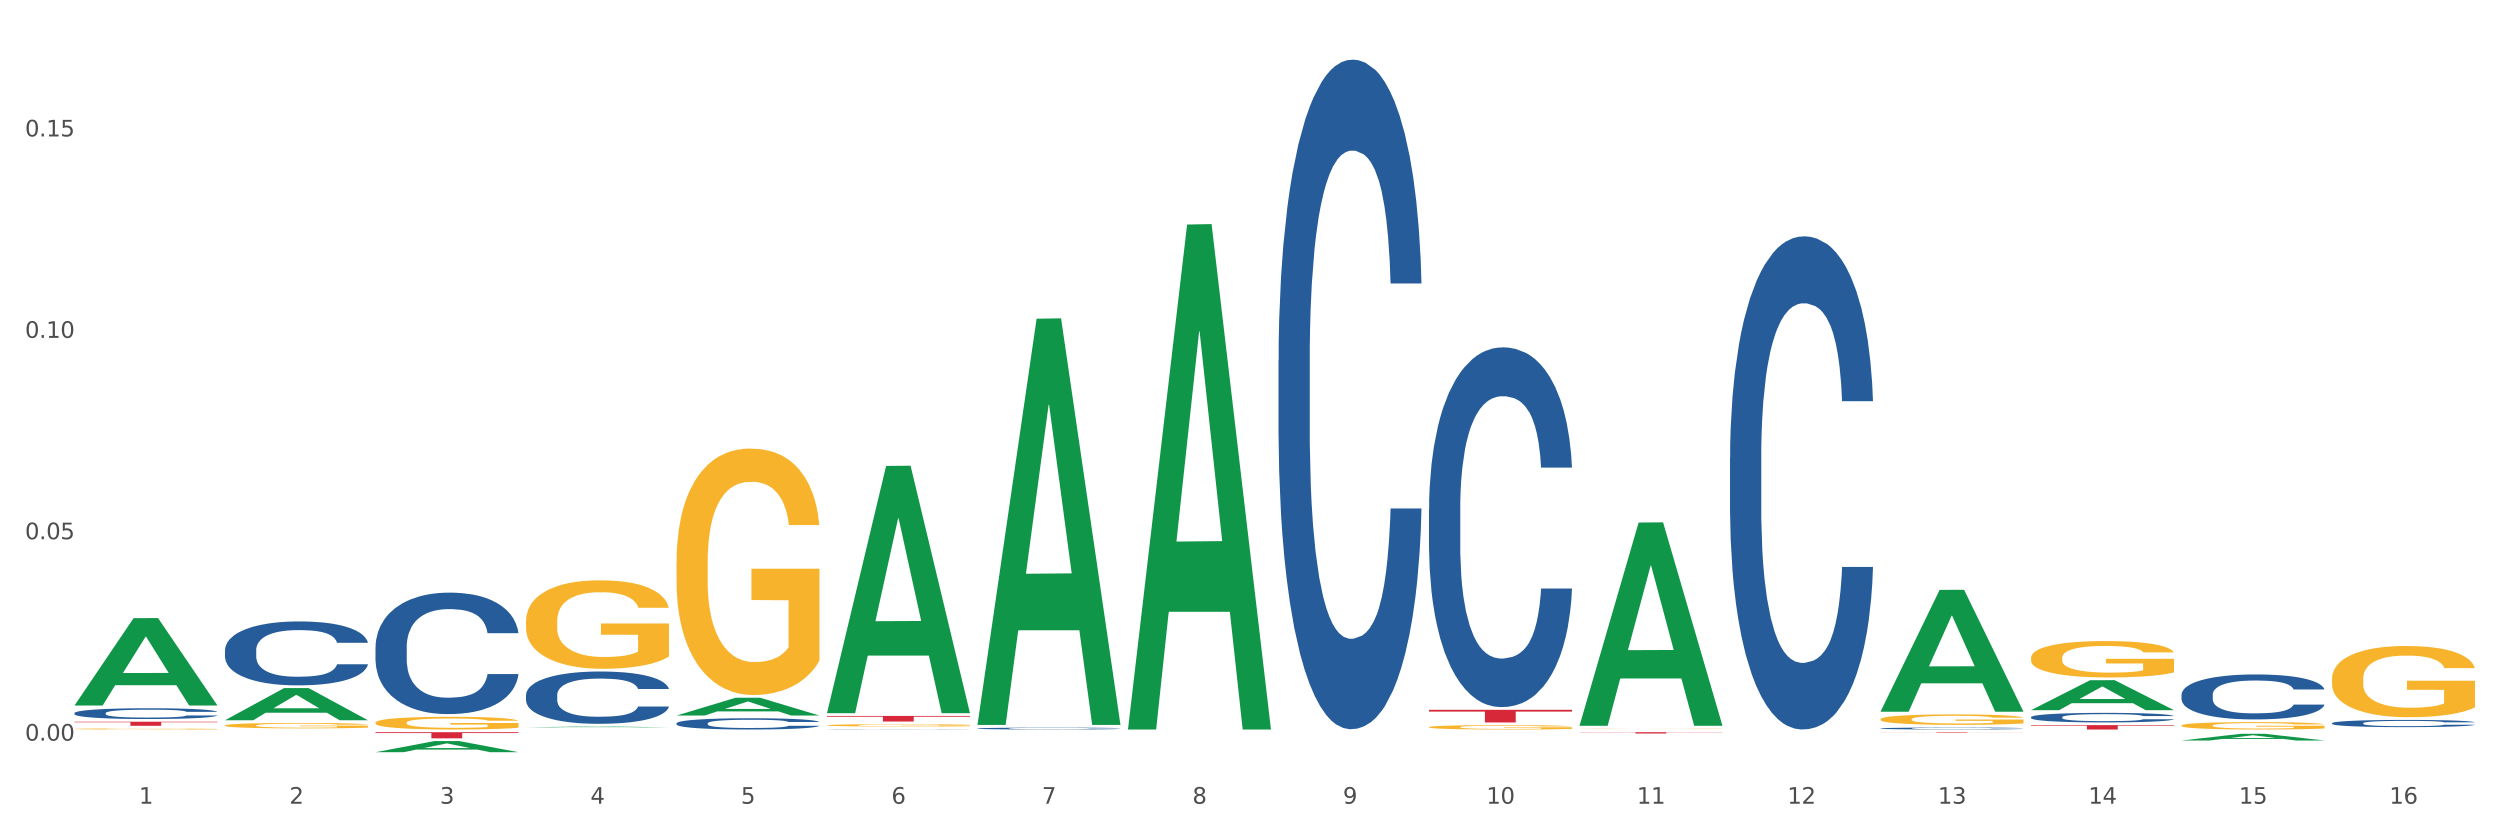 <?xml version="1.0" encoding="utf-8" standalone="no"?>
<!DOCTYPE svg PUBLIC "-//W3C//DTD SVG 1.1//EN"
  "http://www.w3.org/Graphics/SVG/1.1/DTD/svg11.dtd">
<svg xmlns:xlink="http://www.w3.org/1999/xlink" width="1080pt" height="360pt" viewBox="0 0 1080 360" xmlns="http://www.w3.org/2000/svg" version="1.1">
 <rect x="0" y="0" width="1080" height="360" fill="#333333" stroke="none"/>
 <defs>
  <style type="text/css">*{stroke-linejoin: round; stroke-linecap: butt}</style>
 </defs>
 <g id="figure_1">
  <g id="patch_1">
   <path d="M 0 360 
L 1080 360 
L 1080 0 
L 0 0 
z
" style="fill: #ffffff; stroke: #ffffff; stroke-linejoin: miter"/>
  </g>
  <g id="axes_1">
   <g id="matplotlib.axis_1">
    <g id="xtick_1">
     <g id="text_1">
      <!-- 1 -->
      <g style="fill: #4d4d4d" transform="translate(60.004 347.204) scale(0.096 -0.096)">
       <defs>
        <path id="DejaVuSans-31" d="M 794 531 
L 1825 531 
L 1825 4091 
L 703 3866 
L 703 4441 
L 1819 4666 
L 2450 4666 
L 2450 531 
L 3481 531 
L 3481 0 
L 794 0 
L 794 531 
z
" transform="scale(0.016)"/>
       </defs>
       <use xlink:href="#DejaVuSans-31"/>
      </g>
     </g>
    </g>
    <g id="xtick_2">
     <g id="text_2">
      <!-- 2 -->
      <g style="fill: #4d4d4d" transform="translate(125.021 347.204) scale(0.096 -0.096)">
       <defs>
        <path id="DejaVuSans-32" d="M 1228 531 
L 3431 531 
L 3431 0 
L 469 0 
L 469 531 
Q 828 903 1448 1529 
Q 2069 2156 2228 2338 
Q 2531 2678 2651 2914 
Q 2772 3150 2772 3378 
Q 2772 3750 2511 3984 
Q 2250 4219 1831 4219 
Q 1534 4219 1204 4116 
Q 875 4013 500 3803 
L 500 4441 
Q 881 4594 1212 4672 
Q 1544 4750 1819 4750 
Q 2544 4750 2975 4387 
Q 3406 4025 3406 3419 
Q 3406 3131 3298 2873 
Q 3191 2616 2906 2266 
Q 2828 2175 2409 1742 
Q 1991 1309 1228 531 
z
" transform="scale(0.016)"/>
       </defs>
       <use xlink:href="#DejaVuSans-32"/>
      </g>
     </g>
    </g>
    <g id="xtick_3">
     <g id="text_3">
      <!-- 3 -->
      <g style="fill: #4d4d4d" transform="translate(190.039 347.204) scale(0.096 -0.096)">
       <defs>
        <path id="DejaVuSans-33" d="M 2597 2516 
Q 3050 2419 3304 2112 
Q 3559 1806 3559 1356 
Q 3559 666 3084 287 
Q 2609 -91 1734 -91 
Q 1441 -91 1130 -33 
Q 819 25 488 141 
L 488 750 
Q 750 597 1062 519 
Q 1375 441 1716 441 
Q 2309 441 2620 675 
Q 2931 909 2931 1356 
Q 2931 1769 2642 2001 
Q 2353 2234 1838 2234 
L 1294 2234 
L 1294 2753 
L 1863 2753 
Q 2328 2753 2575 2939 
Q 2822 3125 2822 3475 
Q 2822 3834 2567 4026 
Q 2313 4219 1838 4219 
Q 1578 4219 1281 4162 
Q 984 4106 628 3988 
L 628 4550 
Q 988 4650 1302 4700 
Q 1616 4750 1894 4750 
Q 2613 4750 3031 4423 
Q 3450 4097 3450 3541 
Q 3450 3153 3228 2886 
Q 3006 2619 2597 2516 
z
" transform="scale(0.016)"/>
       </defs>
       <use xlink:href="#DejaVuSans-33"/>
      </g>
     </g>
    </g>
    <g id="xtick_4">
     <g id="text_4">
      <!-- 4 -->
      <g style="fill: #4d4d4d" transform="translate(255.056 347.204) scale(0.096 -0.096)">
       <defs>
        <path id="DejaVuSans-34" d="M 2419 4116 
L 825 1625 
L 2419 1625 
L 2419 4116 
z
M 2253 4666 
L 3047 4666 
L 3047 1625 
L 3713 1625 
L 3713 1100 
L 3047 1100 
L 3047 0 
L 2419 0 
L 2419 1100 
L 313 1100 
L 313 1709 
L 2253 4666 
z
" transform="scale(0.016)"/>
       </defs>
       <use xlink:href="#DejaVuSans-34"/>
      </g>
     </g>
    </g>
    <g id="xtick_5">
     <g id="text_5">
      <!-- 5 -->
      <g style="fill: #4d4d4d" transform="translate(320.073 347.204) scale(0.096 -0.096)">
       <defs>
        <path id="DejaVuSans-35" d="M 691 4666 
L 3169 4666 
L 3169 4134 
L 1269 4134 
L 1269 2991 
Q 1406 3038 1543 3061 
Q 1681 3084 1819 3084 
Q 2600 3084 3056 2656 
Q 3513 2228 3513 1497 
Q 3513 744 3044 326 
Q 2575 -91 1722 -91 
Q 1428 -91 1123 -41 
Q 819 9 494 109 
L 494 744 
Q 775 591 1075 516 
Q 1375 441 1709 441 
Q 2250 441 2565 725 
Q 2881 1009 2881 1497 
Q 2881 1984 2565 2268 
Q 2250 2553 1709 2553 
Q 1456 2553 1204 2497 
Q 953 2441 691 2322 
L 691 4666 
z
" transform="scale(0.016)"/>
       </defs>
       <use xlink:href="#DejaVuSans-35"/>
      </g>
     </g>
    </g>
    <g id="xtick_6">
     <g id="text_6">
      <!-- 6 -->
      <g style="fill: #4d4d4d" transform="translate(385.09 347.204) scale(0.096 -0.096)">
       <defs>
        <path id="DejaVuSans-36" d="M 2113 2584 
Q 1688 2584 1439 2293 
Q 1191 2003 1191 1497 
Q 1191 994 1439 701 
Q 1688 409 2113 409 
Q 2538 409 2786 701 
Q 3034 994 3034 1497 
Q 3034 2003 2786 2293 
Q 2538 2584 2113 2584 
z
M 3366 4563 
L 3366 3988 
Q 3128 4100 2886 4159 
Q 2644 4219 2406 4219 
Q 1781 4219 1451 3797 
Q 1122 3375 1075 2522 
Q 1259 2794 1537 2939 
Q 1816 3084 2150 3084 
Q 2853 3084 3261 2657 
Q 3669 2231 3669 1497 
Q 3669 778 3244 343 
Q 2819 -91 2113 -91 
Q 1303 -91 875 529 
Q 447 1150 447 2328 
Q 447 3434 972 4092 
Q 1497 4750 2381 4750 
Q 2619 4750 2861 4703 
Q 3103 4656 3366 4563 
z
" transform="scale(0.016)"/>
       </defs>
       <use xlink:href="#DejaVuSans-36"/>
      </g>
     </g>
    </g>
    <g id="xtick_7">
     <g id="text_7">
      <!-- 7 -->
      <g style="fill: #4d4d4d" transform="translate(450.108 347.204) scale(0.096 -0.096)">
       <defs>
        <path id="DejaVuSans-37" d="M 525 4666 
L 3525 4666 
L 3525 4397 
L 1831 0 
L 1172 0 
L 2766 4134 
L 525 4134 
L 525 4666 
z
" transform="scale(0.016)"/>
       </defs>
       <use xlink:href="#DejaVuSans-37"/>
      </g>
     </g>
    </g>
    <g id="xtick_8">
     <g id="text_8">
      <!-- 8 -->
      <g style="fill: #4d4d4d" transform="translate(515.125 347.204) scale(0.096 -0.096)">
       <defs>
        <path id="DejaVuSans-38" d="M 2034 2216 
Q 1584 2216 1326 1975 
Q 1069 1734 1069 1313 
Q 1069 891 1326 650 
Q 1584 409 2034 409 
Q 2484 409 2743 651 
Q 3003 894 3003 1313 
Q 3003 1734 2745 1975 
Q 2488 2216 2034 2216 
z
M 1403 2484 
Q 997 2584 770 2862 
Q 544 3141 544 3541 
Q 544 4100 942 4425 
Q 1341 4750 2034 4750 
Q 2731 4750 3128 4425 
Q 3525 4100 3525 3541 
Q 3525 3141 3298 2862 
Q 3072 2584 2669 2484 
Q 3125 2378 3379 2068 
Q 3634 1759 3634 1313 
Q 3634 634 3220 271 
Q 2806 -91 2034 -91 
Q 1263 -91 848 271 
Q 434 634 434 1313 
Q 434 1759 690 2068 
Q 947 2378 1403 2484 
z
M 1172 3481 
Q 1172 3119 1398 2916 
Q 1625 2713 2034 2713 
Q 2441 2713 2670 2916 
Q 2900 3119 2900 3481 
Q 2900 3844 2670 4047 
Q 2441 4250 2034 4250 
Q 1625 4250 1398 4047 
Q 1172 3844 1172 3481 
z
" transform="scale(0.016)"/>
       </defs>
       <use xlink:href="#DejaVuSans-38"/>
      </g>
     </g>
    </g>
    <g id="xtick_9">
     <g id="text_9">
      <!-- 9 -->
      <g style="fill: #4d4d4d" transform="translate(580.142 347.204) scale(0.096 -0.096)">
       <defs>
        <path id="DejaVuSans-39" d="M 703 97 
L 703 672 
Q 941 559 1184 500 
Q 1428 441 1663 441 
Q 2288 441 2617 861 
Q 2947 1281 2994 2138 
Q 2813 1869 2534 1725 
Q 2256 1581 1919 1581 
Q 1219 1581 811 2004 
Q 403 2428 403 3163 
Q 403 3881 828 4315 
Q 1253 4750 1959 4750 
Q 2769 4750 3195 4129 
Q 3622 3509 3622 2328 
Q 3622 1225 3098 567 
Q 2575 -91 1691 -91 
Q 1453 -91 1209 -44 
Q 966 3 703 97 
z
M 1959 2075 
Q 2384 2075 2632 2365 
Q 2881 2656 2881 3163 
Q 2881 3666 2632 3958 
Q 2384 4250 1959 4250 
Q 1534 4250 1286 3958 
Q 1038 3666 1038 3163 
Q 1038 2656 1286 2365 
Q 1534 2075 1959 2075 
z
" transform="scale(0.016)"/>
       </defs>
       <use xlink:href="#DejaVuSans-39"/>
      </g>
     </g>
    </g>
    <g id="xtick_10">
     <g id="text_10">
      <!-- 10 -->
      <g style="fill: #4d4d4d" transform="translate(642.105 347.204) scale(0.096 -0.096)">
       <defs>
        <path id="DejaVuSans-30" d="M 2034 4250 
Q 1547 4250 1301 3770 
Q 1056 3291 1056 2328 
Q 1056 1369 1301 889 
Q 1547 409 2034 409 
Q 2525 409 2770 889 
Q 3016 1369 3016 2328 
Q 3016 3291 2770 3770 
Q 2525 4250 2034 4250 
z
M 2034 4750 
Q 2819 4750 3233 4129 
Q 3647 3509 3647 2328 
Q 3647 1150 3233 529 
Q 2819 -91 2034 -91 
Q 1250 -91 836 529 
Q 422 1150 422 2328 
Q 422 3509 836 4129 
Q 1250 4750 2034 4750 
z
" transform="scale(0.016)"/>
       </defs>
       <use xlink:href="#DejaVuSans-31"/>
       <use xlink:href="#DejaVuSans-30" transform="translate(63.623 0)"/>
      </g>
     </g>
    </g>
    <g id="xtick_11">
     <g id="text_11">
      <!-- 11 -->
      <g style="fill: #4d4d4d" transform="translate(707.123 347.204) scale(0.096 -0.096)">
       <use xlink:href="#DejaVuSans-31"/>
       <use xlink:href="#DejaVuSans-31" transform="translate(63.623 0)"/>
      </g>
     </g>
    </g>
    <g id="xtick_12">
     <g id="text_12">
      <!-- 12 -->
      <g style="fill: #4d4d4d" transform="translate(772.14 347.204) scale(0.096 -0.096)">
       <use xlink:href="#DejaVuSans-31"/>
       <use xlink:href="#DejaVuSans-32" transform="translate(63.623 0)"/>
      </g>
     </g>
    </g>
    <g id="xtick_13">
     <g id="text_13">
      <!-- 13 -->
      <g style="fill: #4d4d4d" transform="translate(837.157 347.204) scale(0.096 -0.096)">
       <use xlink:href="#DejaVuSans-31"/>
       <use xlink:href="#DejaVuSans-33" transform="translate(63.623 0)"/>
      </g>
     </g>
    </g>
    <g id="xtick_14">
     <g id="text_14">
      <!-- 14 -->
      <g style="fill: #4d4d4d" transform="translate(902.174 347.204) scale(0.096 -0.096)">
       <use xlink:href="#DejaVuSans-31"/>
       <use xlink:href="#DejaVuSans-34" transform="translate(63.623 0)"/>
      </g>
     </g>
    </g>
    <g id="xtick_15">
     <g id="text_15">
      <!-- 15 -->
      <g style="fill: #4d4d4d" transform="translate(967.192 347.204) scale(0.096 -0.096)">
       <use xlink:href="#DejaVuSans-31"/>
       <use xlink:href="#DejaVuSans-35" transform="translate(63.623 0)"/>
      </g>
     </g>
    </g>
    <g id="xtick_16">
     <g id="text_16">
      <!-- 16 -->
      <g style="fill: #4d4d4d" transform="translate(1032.209 347.204) scale(0.096 -0.096)">
       <use xlink:href="#DejaVuSans-31"/>
       <use xlink:href="#DejaVuSans-36" transform="translate(63.623 0)"/>
      </g>
     </g>
    </g>
    <g id="xtick_17"/>
    <g id="xtick_18"/>
    <g id="xtick_19"/>
    <g id="xtick_20"/>
    <g id="xtick_21"/>
    <g id="xtick_22"/>
    <g id="xtick_23"/>
    <g id="xtick_24"/>
    <g id="xtick_25"/>
    <g id="xtick_26"/>
    <g id="xtick_27"/>
    <g id="xtick_28"/>
    <g id="xtick_29"/>
    <g id="xtick_30"/>
    <g id="xtick_31"/>
   </g>
   <g id="matplotlib.axis_2">
    <g id="ytick_1">
     <g id="text_17">
      <!-- 0.00 -->
      <g style="fill: #4d4d4d" transform="translate(10.8 319.955) scale(0.096 -0.096)">
       <defs>
        <path id="DejaVuSans-2e" d="M 684 794 
L 1344 794 
L 1344 0 
L 684 0 
L 684 794 
z
" transform="scale(0.016)"/>
       </defs>
       <use xlink:href="#DejaVuSans-30"/>
       <use xlink:href="#DejaVuSans-2e" transform="translate(63.623 0)"/>
       <use xlink:href="#DejaVuSans-30" transform="translate(95.41 0)"/>
       <use xlink:href="#DejaVuSans-30" transform="translate(159.033 0)"/>
      </g>
     </g>
    </g>
    <g id="ytick_2">
     <g id="text_18">
      <!-- 0.05 -->
      <g style="fill: #4d4d4d" transform="translate(10.8 232.952) scale(0.096 -0.096)">
       <use xlink:href="#DejaVuSans-30"/>
       <use xlink:href="#DejaVuSans-2e" transform="translate(63.623 0)"/>
       <use xlink:href="#DejaVuSans-30" transform="translate(95.41 0)"/>
       <use xlink:href="#DejaVuSans-35" transform="translate(159.033 0)"/>
      </g>
     </g>
    </g>
    <g id="ytick_3">
     <g id="text_19">
      <!-- 0.10 -->
      <g style="fill: #4d4d4d" transform="translate(10.8 145.949) scale(0.096 -0.096)">
       <use xlink:href="#DejaVuSans-30"/>
       <use xlink:href="#DejaVuSans-2e" transform="translate(63.623 0)"/>
       <use xlink:href="#DejaVuSans-31" transform="translate(95.41 0)"/>
       <use xlink:href="#DejaVuSans-30" transform="translate(159.033 0)"/>
      </g>
     </g>
    </g>
    <g id="ytick_4">
     <g id="text_20">
      <!-- 0.15 -->
      <g style="fill: #4d4d4d" transform="translate(10.8 58.946) scale(0.096 -0.096)">
       <use xlink:href="#DejaVuSans-30"/>
       <use xlink:href="#DejaVuSans-2e" transform="translate(63.623 0)"/>
       <use xlink:href="#DejaVuSans-31" transform="translate(95.41 0)"/>
       <use xlink:href="#DejaVuSans-35" transform="translate(159.033 0)"/>
      </g>
     </g>
    </g>
    <g id="ytick_5"/>
    <g id="ytick_6"/>
    <g id="ytick_7"/>
    <g id="ytick_8"/>
   </g>
   <g id="PolyCollection_1">
    <path d="M 32.175 314.909 
L 32.248 314.909 
L 32.248 314.894 
L 32.394 314.882 
L 33.123 314.852 
L 34.217 314.827 
L 35.019 314.813 
L 35.821 314.803 
L 36.769 314.792 
L 37.936 314.78 
L 40.051 314.764 
L 41.363 314.756 
L 42.968 314.747 
L 45.885 314.734 
L 47.999 314.727 
L 50.187 314.721 
L 53.76 314.713 
L 56.094 314.71 
L 58.573 314.708 
L 61.563 314.706 
L 63.824 314.706 
L 68.783 314.707 
L 73.012 314.711 
L 75.054 314.713 
L 77.679 314.718 
L 79.065 314.721 
L 81.326 314.728 
L 83.659 314.736 
L 85.263 314.744 
L 87.67 314.757 
L 89.493 314.771 
L 91.17 314.788 
L 92.045 314.799 
L 92.702 314.81 
L 93.285 314.823 
L 93.868 314.842 
L 80.742 314.842 
L 80.232 314.828 
L 79.43 314.815 
L 78.263 314.802 
L 77.242 314.794 
L 75.492 314.784 
L 73.887 314.778 
L 72.21 314.773 
L 70.168 314.769 
L 68.564 314.767 
L 66.303 314.765 
L 61.855 314.766 
L 58.865 314.769 
L 56.823 314.773 
L 55.511 314.776 
L 54.344 314.78 
L 53.031 314.786 
L 51.5 314.795 
L 50.406 314.802 
L 49.312 314.812 
L 48.437 314.821 
L 47.635 314.833 
L 46.979 314.845 
L 46.468 314.857 
L 46.031 314.872 
L 45.666 314.898 
L 45.666 314.953 
L 45.812 314.965 
L 46.176 314.982 
L 46.614 314.994 
L 47.343 315.009 
L 47.999 315.019 
L 49.239 315.034 
L 50.625 315.046 
L 51.719 315.053 
L 52.812 315.06 
L 54.708 315.068 
L 56.823 315.076 
L 58.646 315.08 
L 61.126 315.084 
L 62.803 315.086 
L 64.261 315.087 
L 67.835 315.087 
L 70.387 315.085 
L 73.231 315.083 
L 75.419 315.079 
L 77.242 315.075 
L 79.284 315.067 
L 80.596 315.06 
L 80.596 314.977 
L 64.553 314.976 
L 64.553 314.92 
L 93.941 314.92 
L 93.941 315.084 
L 92.702 315.093 
L 91.316 315.1 
L 89.858 315.107 
L 87.67 315.115 
L 85.045 315.124 
L 82.711 315.129 
L 80.232 315.134 
L 77.315 315.138 
L 73.523 315.142 
L 71.189 315.144 
L 68.272 315.145 
L 64.845 315.146 
L 61.855 315.145 
L 58.938 315.143 
L 55.875 315.139 
L 52.885 315.134 
L 50.625 315.129 
L 48.364 315.122 
L 45.958 315.114 
L 44.062 315.106 
L 42.603 315.099 
L 40.999 315.089 
L 39.249 315.077 
L 37.936 315.066 
L 36.769 315.055 
L 35.529 315.041 
L 34.654 315.028 
L 33.779 315.013 
L 33.269 315.001 
L 32.685 314.983 
L 32.248 314.958 
L 32.175 314.909 
z
" clip-path="url(#p83eca2e187)" style="fill: #f7b32b"/>
    <path d="M 97.192 313.398 
L 97.265 313.396 
L 97.265 313.319 
L 97.411 313.253 
L 98.14 313.092 
L 99.234 312.96 
L 100.036 312.889 
L 100.838 312.832 
L 101.786 312.774 
L 102.953 312.714 
L 105.068 312.626 
L 106.381 312.581 
L 107.985 312.534 
L 110.902 312.466 
L 113.017 312.428 
L 115.204 312.396 
L 118.778 312.357 
L 121.111 312.34 
L 123.591 312.327 
L 126.58 312.319 
L 128.841 312.316 
L 133.8 312.323 
L 138.03 312.342 
L 140.071 312.357 
L 142.697 312.383 
L 144.082 312.4 
L 146.343 312.434 
L 148.676 312.479 
L 150.281 312.517 
L 152.687 312.59 
L 154.51 312.663 
L 156.188 312.752 
L 157.063 312.814 
L 157.719 312.872 
L 158.302 312.938 
L 158.886 313.043 
L 145.759 313.043 
L 145.249 312.968 
L 144.447 312.898 
L 143.28 312.829 
L 142.259 312.787 
L 140.509 312.733 
L 138.905 312.699 
L 137.227 312.673 
L 135.185 312.652 
L 133.581 312.641 
L 131.321 312.633 
L 126.872 312.635 
L 123.882 312.652 
L 121.84 312.673 
L 120.528 312.693 
L 119.361 312.714 
L 118.048 312.744 
L 116.517 312.789 
L 115.423 312.829 
L 114.329 312.881 
L 113.454 312.932 
L 112.652 312.992 
L 111.996 313.056 
L 111.485 313.122 
L 111.048 313.204 
L 110.683 313.338 
L 110.683 313.631 
L 110.829 313.697 
L 111.194 313.785 
L 111.631 313.851 
L 112.36 313.93 
L 113.017 313.984 
L 114.256 314.061 
L 115.642 314.125 
L 116.736 314.165 
L 117.83 314.2 
L 119.726 314.247 
L 121.84 314.285 
L 123.664 314.309 
L 126.143 314.33 
L 127.82 314.339 
L 129.279 314.343 
L 132.852 314.343 
L 135.404 314.336 
L 138.248 314.321 
L 140.436 314.302 
L 142.259 314.279 
L 144.301 314.24 
L 145.614 314.204 
L 145.614 313.757 
L 129.57 313.755 
L 129.57 313.458 
L 158.959 313.458 
L 158.959 314.33 
L 157.719 314.375 
L 156.333 314.416 
L 154.875 314.452 
L 152.687 314.497 
L 150.062 314.54 
L 147.728 314.569 
L 145.249 314.595 
L 142.332 314.619 
L 138.54 314.64 
L 136.206 314.649 
L 133.289 314.655 
L 129.862 314.657 
L 126.872 314.653 
L 123.955 314.642 
L 120.892 314.623 
L 117.903 314.595 
L 115.642 314.567 
L 113.381 314.533 
L 110.975 314.488 
L 109.079 314.445 
L 107.62 314.407 
L 106.016 314.358 
L 104.266 314.294 
L 102.953 314.236 
L 101.786 314.176 
L 100.547 314.099 
L 99.672 314.033 
L 98.797 313.95 
L 98.286 313.888 
L 97.703 313.791 
L 97.265 313.657 
L 97.192 313.398 
z
" clip-path="url(#p83eca2e187)" style="fill: #f7b32b"/>
    <path d="M 162.209 312.194 
L 162.282 312.189 
L 162.282 312.008 
L 162.428 311.853 
L 163.157 311.477 
L 164.251 311.166 
L 165.054 311.001 
L 165.856 310.866 
L 166.804 310.73 
L 167.97 310.59 
L 170.085 310.384 
L 171.398 310.279 
L 173.002 310.169 
L 175.919 310.009 
L 178.034 309.918 
L 180.222 309.843 
L 183.795 309.753 
L 186.128 309.713 
L 188.608 309.683 
L 191.598 309.663 
L 193.858 309.658 
L 198.817 309.673 
L 203.047 309.718 
L 205.089 309.753 
L 207.714 309.813 
L 209.099 309.853 
L 211.36 309.933 
L 213.694 310.039 
L 215.298 310.129 
L 217.704 310.299 
L 219.528 310.47 
L 221.205 310.68 
L 222.08 310.825 
L 222.736 310.961 
L 223.32 311.116 
L 223.903 311.362 
L 210.777 311.362 
L 210.266 311.186 
L 209.464 311.021 
L 208.297 310.861 
L 207.276 310.76 
L 205.526 310.635 
L 203.922 310.555 
L 202.245 310.495 
L 200.203 310.445 
L 198.598 310.42 
L 196.338 310.399 
L 191.889 310.405 
L 188.9 310.445 
L 186.858 310.495 
L 185.545 310.54 
L 184.378 310.59 
L 183.066 310.66 
L 181.534 310.765 
L 180.44 310.861 
L 179.347 310.981 
L 178.471 311.101 
L 177.669 311.241 
L 177.013 311.392 
L 176.503 311.547 
L 176.065 311.738 
L 175.7 312.053 
L 175.7 312.74 
L 175.846 312.895 
L 176.211 313.101 
L 176.648 313.256 
L 177.378 313.442 
L 178.034 313.567 
L 179.274 313.747 
L 180.659 313.898 
L 181.753 313.993 
L 182.847 314.073 
L 184.743 314.183 
L 186.858 314.274 
L 188.681 314.329 
L 191.16 314.379 
L 192.837 314.399 
L 194.296 314.409 
L 197.869 314.409 
L 200.422 314.394 
L 203.266 314.359 
L 205.453 314.314 
L 207.276 314.259 
L 209.318 314.168 
L 210.631 314.083 
L 210.631 313.036 
L 194.588 313.031 
L 194.588 312.334 
L 223.976 312.334 
L 223.976 314.379 
L 222.736 314.484 
L 221.351 314.579 
L 219.892 314.664 
L 217.704 314.77 
L 215.079 314.87 
L 212.746 314.94 
L 210.266 315 
L 207.349 315.055 
L 203.557 315.106 
L 201.224 315.126 
L 198.307 315.141 
L 194.879 315.146 
L 191.889 315.136 
L 188.972 315.111 
L 185.91 315.065 
L 182.92 315 
L 180.659 314.935 
L 178.399 314.855 
L 175.992 314.75 
L 174.096 314.649 
L 172.638 314.559 
L 171.033 314.444 
L 169.283 314.294 
L 167.97 314.158 
L 166.804 314.018 
L 165.564 313.838 
L 164.689 313.682 
L 163.814 313.487 
L 163.303 313.341 
L 162.72 313.116 
L 162.282 312.8 
L 162.209 312.194 
z
" clip-path="url(#p83eca2e187)" style="fill: #f7b32b"/>
    <path d="M 227.227 268.366 
L 227.3 268.332 
L 227.3 267.075 
L 227.445 265.992 
L 228.175 263.374 
L 229.269 261.209 
L 230.071 260.057 
L 230.873 259.115 
L 231.821 258.172 
L 232.988 257.195 
L 235.102 255.763 
L 236.415 255.03 
L 238.019 254.262 
L 240.936 253.145 
L 243.051 252.516 
L 245.239 251.993 
L 248.812 251.364 
L 251.146 251.085 
L 253.625 250.875 
L 256.615 250.736 
L 258.876 250.701 
L 263.834 250.806 
L 268.064 251.12 
L 270.106 251.364 
L 272.731 251.783 
L 274.117 252.062 
L 276.377 252.621 
L 278.711 253.354 
L 280.315 253.983 
L 282.722 255.17 
L 284.545 256.357 
L 286.222 257.823 
L 287.097 258.835 
L 287.753 259.778 
L 288.337 260.86 
L 288.92 262.571 
L 275.794 262.571 
L 275.283 261.349 
L 274.481 260.197 
L 273.315 259.08 
L 272.294 258.382 
L 270.543 257.509 
L 268.939 256.95 
L 267.262 256.531 
L 265.22 256.182 
L 263.616 256.008 
L 261.355 255.868 
L 256.907 255.903 
L 253.917 256.182 
L 251.875 256.531 
L 250.562 256.845 
L 249.396 257.195 
L 248.083 257.683 
L 246.552 258.416 
L 245.458 259.08 
L 244.364 259.918 
L 243.489 260.756 
L 242.687 261.733 
L 242.03 262.78 
L 241.52 263.863 
L 241.082 265.189 
L 240.718 267.389 
L 240.718 272.172 
L 240.863 273.254 
L 241.228 274.685 
L 241.666 275.768 
L 242.395 277.06 
L 243.051 277.932 
L 244.291 279.189 
L 245.676 280.237 
L 246.77 280.9 
L 247.864 281.458 
L 249.76 282.227 
L 251.875 282.855 
L 253.698 283.239 
L 256.177 283.588 
L 257.855 283.728 
L 259.313 283.798 
L 262.886 283.798 
L 265.439 283.693 
L 268.283 283.448 
L 270.47 283.134 
L 272.294 282.75 
L 274.335 282.122 
L 275.648 281.528 
L 275.648 274.232 
L 259.605 274.197 
L 259.605 269.344 
L 288.993 269.344 
L 288.993 283.588 
L 287.753 284.321 
L 286.368 284.985 
L 284.909 285.578 
L 282.722 286.311 
L 280.096 287.009 
L 277.763 287.498 
L 275.283 287.917 
L 272.366 288.301 
L 268.574 288.65 
L 266.241 288.79 
L 263.324 288.895 
L 259.897 288.93 
L 256.907 288.86 
L 253.99 288.685 
L 250.927 288.371 
L 247.937 287.917 
L 245.676 287.463 
L 243.416 286.905 
L 241.009 286.172 
L 239.113 285.473 
L 237.655 284.845 
L 236.05 284.042 
L 234.3 282.995 
L 232.988 282.052 
L 231.821 281.074 
L 230.581 279.818 
L 229.706 278.735 
L 228.831 277.374 
L 228.321 276.361 
L 227.737 274.79 
L 227.3 272.591 
L 227.227 268.366 
z
" clip-path="url(#p83eca2e187)" style="fill: #f7b32b"/>
    <path d="M 97.192 311.128 
L 97.256 311.115 
L 122.727 297.254 
L 133.297 297.241 
L 158.959 311.154 
L 146.733 311.154 
L 141.193 307.914 
L 114.894 307.914 
L 114.703 307.967 
L 109.354 311.154 
L 97.192 311.154 
L 97.192 311.128 
L 118.206 305.981 
L 137.882 305.968 
L 128.139 300.207 
L 128.012 300.18 
L 127.884 300.22 
L 118.142 305.968 
L 118.206 305.981 
L 97.192 311.128 
z
" clip-path="url(#p83eca2e187)" style="fill: #109648"/>
    <path d="M 32.175 304.726 
L 32.239 304.691 
L 57.709 267.039 
L 68.28 267.003 
L 93.941 304.797 
L 81.715 304.797 
L 76.176 295.996 
L 49.877 295.996 
L 49.686 296.138 
L 44.337 304.797 
L 32.175 304.797 
L 32.175 304.726 
L 53.188 290.744 
L 72.864 290.709 
L 63.122 275.059 
L 62.995 274.988 
L 62.867 275.094 
L 53.125 290.709 
L 53.188 290.744 
L 32.175 304.726 
z
" clip-path="url(#p83eca2e187)" style="fill: #109648"/>
    <path d="M 162.209 324.94 
L 162.273 324.936 
L 187.744 320.137 
L 198.314 320.133 
L 223.976 324.95 
L 211.75 324.95 
L 206.21 323.828 
L 179.912 323.828 
L 179.721 323.846 
L 174.372 324.95 
L 162.209 324.95 
L 162.209 324.94 
L 183.223 323.158 
L 202.899 323.154 
L 193.156 321.159 
L 193.029 321.15 
L 192.902 321.164 
L 183.159 323.154 
L 183.223 323.158 
L 162.209 324.94 
z
" clip-path="url(#p83eca2e187)" style="fill: #109648"/>
    <path d="M 227.227 314.203 
L 227.29 314.203 
L 252.761 313.848 
L 263.331 313.847 
L 288.993 314.204 
L 276.767 314.204 
L 271.227 314.121 
L 244.929 314.121 
L 244.738 314.122 
L 239.389 314.204 
L 227.227 314.204 
L 227.227 314.203 
L 248.24 314.071 
L 267.916 314.071 
L 258.174 313.923 
L 258.046 313.923 
L 257.919 313.924 
L 248.176 314.071 
L 248.24 314.071 
L 227.227 314.203 
z
" clip-path="url(#p83eca2e187)" style="fill: #109648"/>
    <path d="M 1007.434 312.406 
L 1007.507 312.403 
L 1007.507 312.324 
L 1007.726 312.216 
L 1008.529 312.017 
L 1009.551 311.866 
L 1011.303 311.69 
L 1012.252 311.616 
L 1013.493 311.533 
L 1016.049 311.4 
L 1018.969 311.286 
L 1021.013 311.223 
L 1022.547 311.184 
L 1025.978 311.113 
L 1027.949 311.081 
L 1029.994 311.056 
L 1031.746 311.039 
L 1034.666 311.019 
L 1037.003 311.01 
L 1039.704 311.007 
L 1041.967 311.01 
L 1044.961 311.022 
L 1049.341 311.056 
L 1051.021 311.076 
L 1053.284 311.11 
L 1055.62 311.155 
L 1057.518 311.201 
L 1059.709 311.266 
L 1061.972 311.351 
L 1064.162 311.459 
L 1065.696 311.559 
L 1066.937 311.664 
L 1068.032 311.792 
L 1068.835 311.931 
L 1069.2 312.048 
L 1055.839 312.048 
L 1055.474 311.943 
L 1054.744 311.829 
L 1054.014 311.752 
L 1053.211 311.69 
L 1051.97 311.619 
L 1050.875 311.573 
L 1049.049 311.519 
L 1047.37 311.485 
L 1045.983 311.465 
L 1044.304 311.448 
L 1040.726 311.431 
L 1038.171 311.431 
L 1036.565 311.437 
L 1034.593 311.451 
L 1032.914 311.471 
L 1030.943 311.505 
L 1029.41 311.542 
L 1027.876 311.59 
L 1027 311.624 
L 1025.686 311.687 
L 1024.81 311.738 
L 1023.642 311.826 
L 1022.985 311.889 
L 1021.817 312.051 
L 1021.306 312.17 
L 1021.086 312.253 
L 1020.94 312.344 
L 1020.94 312.787 
L 1021.379 312.986 
L 1021.744 313.072 
L 1022.328 313.168 
L 1023.423 313.293 
L 1025.029 313.416 
L 1026.708 313.504 
L 1028.095 313.558 
L 1029.41 313.598 
L 1030.724 313.629 
L 1032.33 313.657 
L 1033.644 313.674 
L 1035.615 313.691 
L 1037.952 313.7 
L 1039.777 313.7 
L 1043.501 313.686 
L 1045.18 313.672 
L 1046.786 313.652 
L 1048.538 313.62 
L 1049.925 313.586 
L 1050.728 313.561 
L 1052.043 313.507 
L 1053.065 313.45 
L 1053.941 313.384 
L 1054.525 313.328 
L 1055.182 313.242 
L 1055.693 313.146 
L 1055.839 313.094 
L 1069.2 313.094 
L 1068.908 313.197 
L 1068.397 313.296 
L 1067.375 313.43 
L 1066.572 313.507 
L 1065.33 313.6 
L 1064.016 313.68 
L 1062.191 313.768 
L 1060.512 313.834 
L 1058.76 313.89 
L 1056.861 313.942 
L 1053.43 314.013 
L 1052.189 314.033 
L 1049.56 314.067 
L 1047.516 314.087 
L 1044.523 314.107 
L 1041.456 314.118 
L 1038.244 314.121 
L 1035.396 314.115 
L 1032.257 314.098 
L 1030.286 314.081 
L 1028.095 314.055 
L 1025.54 314.016 
L 1023.131 313.967 
L 1020.867 313.91 
L 1018.75 313.845 
L 1016.779 313.771 
L 1014.224 313.649 
L 1012.325 313.529 
L 1010.938 313.418 
L 1009.989 313.325 
L 1009.04 313.205 
L 1008.529 313.123 
L 1007.726 312.924 
L 1007.434 312.739 
L 1007.434 312.406 
z
" clip-path="url(#p83eca2e187)" style="fill: #255c99"/>
    <path d="M 942.416 300.09 
L 942.489 300.073 
L 942.489 299.576 
L 942.708 298.901 
L 943.512 297.659 
L 944.534 296.718 
L 946.286 295.618 
L 947.235 295.156 
L 948.476 294.641 
L 951.032 293.807 
L 953.952 293.097 
L 955.996 292.707 
L 957.529 292.458 
L 960.961 292.015 
L 962.932 291.819 
L 964.976 291.66 
L 966.729 291.553 
L 969.649 291.429 
L 971.985 291.376 
L 974.687 291.358 
L 976.95 291.376 
L 979.943 291.447 
L 984.324 291.66 
L 986.003 291.784 
L 988.267 291.997 
L 990.603 292.281 
L 992.501 292.565 
L 994.691 292.973 
L 996.955 293.505 
L 999.145 294.18 
L 1000.678 294.801 
L 1001.919 295.458 
L 1003.015 296.257 
L 1003.818 297.126 
L 1004.183 297.854 
L 990.822 297.854 
L 990.457 297.197 
L 989.727 296.487 
L 988.997 296.008 
L 988.194 295.618 
L 986.952 295.174 
L 985.857 294.89 
L 984.032 294.553 
L 982.353 294.34 
L 980.966 294.215 
L 979.286 294.109 
L 975.709 294.002 
L 973.154 294.002 
L 971.547 294.038 
L 969.576 294.127 
L 967.897 294.251 
L 965.926 294.464 
L 964.392 294.695 
L 962.859 294.996 
L 961.983 295.209 
L 960.669 295.6 
L 959.793 295.919 
L 958.625 296.47 
L 957.967 296.86 
L 956.799 297.872 
L 956.288 298.617 
L 956.069 299.132 
L 955.923 299.7 
L 955.923 302.469 
L 956.361 303.711 
L 956.726 304.244 
L 957.31 304.847 
L 958.406 305.628 
L 960.012 306.391 
L 961.691 306.941 
L 963.078 307.279 
L 964.392 307.527 
L 965.707 307.722 
L 967.313 307.9 
L 968.627 308.006 
L 970.598 308.113 
L 972.935 308.166 
L 974.76 308.166 
L 978.483 308.077 
L 980.163 307.989 
L 981.769 307.864 
L 983.521 307.669 
L 984.908 307.456 
L 985.711 307.296 
L 987.025 306.959 
L 988.048 306.604 
L 988.924 306.196 
L 989.508 305.841 
L 990.165 305.309 
L 990.676 304.705 
L 990.822 304.386 
L 1004.183 304.386 
L 1003.891 305.025 
L 1003.38 305.646 
L 1002.358 306.48 
L 1001.554 306.959 
L 1000.313 307.545 
L 998.999 308.042 
L 997.174 308.592 
L 995.495 309 
L 993.742 309.355 
L 991.844 309.675 
L 988.413 310.119 
L 987.171 310.243 
L 984.543 310.456 
L 982.499 310.58 
L 979.505 310.704 
L 976.439 310.775 
L 973.227 310.793 
L 970.379 310.758 
L 967.24 310.651 
L 965.268 310.545 
L 963.078 310.385 
L 960.523 310.136 
L 958.114 309.835 
L 955.85 309.48 
L 953.733 309.071 
L 951.762 308.61 
L 949.206 307.847 
L 947.308 307.101 
L 945.921 306.409 
L 944.972 305.823 
L 944.023 305.078 
L 943.512 304.563 
L 942.708 303.321 
L 942.416 302.167 
L 942.416 300.09 
z
" clip-path="url(#p83eca2e187)" style="fill: #255c99"/>
    <path d="M 812.382 314.679 
L 812.455 314.678 
L 812.455 314.656 
L 812.674 314.627 
L 813.477 314.573 
L 814.499 314.531 
L 816.251 314.483 
L 817.201 314.463 
L 818.442 314.441 
L 820.997 314.404 
L 823.917 314.373 
L 825.962 314.356 
L 827.495 314.346 
L 830.926 314.326 
L 832.898 314.318 
L 834.942 314.311 
L 836.694 314.306 
L 839.615 314.301 
L 841.951 314.298 
L 844.652 314.298 
L 846.916 314.298 
L 849.909 314.301 
L 854.29 314.311 
L 855.969 314.316 
L 858.232 314.325 
L 860.568 314.338 
L 862.467 314.35 
L 864.657 314.368 
L 866.92 314.391 
L 869.111 314.421 
L 870.644 314.448 
L 871.885 314.476 
L 872.98 314.511 
L 873.783 314.549 
L 874.148 314.581 
L 860.787 314.581 
L 860.422 314.552 
L 859.692 314.521 
L 858.962 314.5 
L 858.159 314.483 
L 856.918 314.464 
L 855.823 314.452 
L 853.998 314.437 
L 852.318 314.428 
L 850.931 314.422 
L 849.252 314.418 
L 845.674 314.413 
L 843.119 314.413 
L 841.513 314.415 
L 839.542 314.418 
L 837.862 314.424 
L 835.891 314.433 
L 834.358 314.443 
L 832.825 314.456 
L 831.949 314.466 
L 830.634 314.483 
L 829.758 314.497 
L 828.59 314.521 
L 827.933 314.538 
L 826.765 314.582 
L 826.254 314.614 
L 826.035 314.637 
L 825.889 314.662 
L 825.889 314.782 
L 826.327 314.837 
L 826.692 314.86 
L 827.276 314.886 
L 828.371 314.92 
L 829.977 314.954 
L 831.657 314.978 
L 833.044 314.992 
L 834.358 315.003 
L 835.672 315.012 
L 837.278 315.019 
L 838.592 315.024 
L 840.564 315.029 
L 842.9 315.031 
L 844.725 315.031 
L 848.449 315.027 
L 850.128 315.023 
L 851.734 315.018 
L 853.486 315.009 
L 854.874 315 
L 855.677 314.993 
L 856.991 314.978 
L 858.013 314.963 
L 858.889 314.945 
L 859.473 314.93 
L 860.13 314.906 
L 860.641 314.88 
L 860.787 314.866 
L 874.148 314.866 
L 873.856 314.894 
L 873.345 314.921 
L 872.323 314.957 
L 871.52 314.978 
L 870.279 315.004 
L 868.965 315.026 
L 867.139 315.05 
L 865.46 315.067 
L 863.708 315.083 
L 861.81 315.097 
L 858.378 315.116 
L 857.137 315.122 
L 854.509 315.131 
L 852.464 315.136 
L 849.471 315.142 
L 846.405 315.145 
L 843.192 315.146 
L 840.345 315.144 
L 837.205 315.139 
L 835.234 315.135 
L 833.044 315.128 
L 830.488 315.117 
L 828.079 315.104 
L 825.816 315.088 
L 823.698 315.071 
L 821.727 315.05 
L 819.172 315.017 
L 817.274 314.985 
L 815.886 314.954 
L 814.937 314.929 
L 813.988 314.896 
L 813.477 314.874 
L 812.674 314.82 
L 812.382 314.769 
L 812.382 314.679 
z
" clip-path="url(#p83eca2e187)" style="fill: #255c99"/>
    <path d="M 877.399 309.811 
L 877.472 309.807 
L 877.472 309.702 
L 877.691 309.558 
L 878.494 309.295 
L 879.516 309.095 
L 881.269 308.862 
L 882.218 308.764 
L 883.459 308.654 
L 886.014 308.477 
L 888.935 308.327 
L 890.979 308.244 
L 892.512 308.191 
L 895.944 308.097 
L 897.915 308.055 
L 899.959 308.022 
L 901.711 307.999 
L 904.632 307.973 
L 906.968 307.961 
L 909.67 307.958 
L 911.933 307.961 
L 914.926 307.976 
L 919.307 308.022 
L 920.986 308.048 
L 923.249 308.093 
L 925.586 308.153 
L 927.484 308.214 
L 929.674 308.3 
L 931.938 308.413 
L 934.128 308.556 
L 935.661 308.688 
L 936.902 308.828 
L 937.997 308.997 
L 938.8 309.182 
L 939.166 309.336 
L 925.805 309.336 
L 925.44 309.197 
L 924.71 309.046 
L 923.979 308.944 
L 923.176 308.862 
L 921.935 308.767 
L 920.84 308.707 
L 919.015 308.636 
L 917.336 308.59 
L 915.948 308.564 
L 914.269 308.541 
L 910.692 308.519 
L 908.136 308.519 
L 906.53 308.526 
L 904.559 308.545 
L 902.88 308.571 
L 900.908 308.617 
L 899.375 308.666 
L 897.842 308.73 
L 896.966 308.775 
L 895.652 308.858 
L 894.775 308.926 
L 893.607 309.042 
L 892.95 309.125 
L 891.782 309.34 
L 891.271 309.498 
L 891.052 309.607 
L 890.906 309.728 
L 890.906 310.316 
L 891.344 310.579 
L 891.709 310.692 
L 892.293 310.82 
L 893.388 310.986 
L 894.995 311.148 
L 896.674 311.265 
L 898.061 311.336 
L 899.375 311.389 
L 900.689 311.43 
L 902.296 311.468 
L 903.61 311.491 
L 905.581 311.513 
L 907.917 311.525 
L 909.743 311.525 
L 913.466 311.506 
L 915.145 311.487 
L 916.751 311.461 
L 918.504 311.419 
L 919.891 311.374 
L 920.694 311.34 
L 922.008 311.269 
L 923.03 311.193 
L 923.906 311.107 
L 924.491 311.031 
L 925.148 310.918 
L 925.659 310.79 
L 925.805 310.722 
L 939.166 310.722 
L 938.873 310.858 
L 938.362 310.99 
L 937.34 311.167 
L 936.537 311.269 
L 935.296 311.393 
L 933.982 311.498 
L 932.157 311.615 
L 930.477 311.702 
L 928.725 311.777 
L 926.827 311.845 
L 923.395 311.939 
L 922.154 311.965 
L 919.526 312.011 
L 917.482 312.037 
L 914.488 312.063 
L 911.422 312.078 
L 908.209 312.082 
L 905.362 312.075 
L 902.223 312.052 
L 900.251 312.029 
L 898.061 311.995 
L 895.506 311.943 
L 893.096 311.879 
L 890.833 311.803 
L 888.716 311.717 
L 886.744 311.619 
L 884.189 311.457 
L 882.291 311.299 
L 880.904 311.152 
L 879.954 311.027 
L 879.005 310.869 
L 878.494 310.76 
L 877.691 310.496 
L 877.399 310.251 
L 877.399 309.811 
z
" clip-path="url(#p83eca2e187)" style="fill: #255c99"/>
    <path d="M 942.416 313.429 
L 942.489 313.427 
L 942.489 313.322 
L 942.635 313.231 
L 943.364 313.013 
L 944.458 312.832 
L 945.26 312.736 
L 946.063 312.657 
L 947.011 312.579 
L 948.177 312.497 
L 950.292 312.378 
L 951.605 312.316 
L 953.209 312.252 
L 956.126 312.159 
L 958.241 312.107 
L 960.429 312.063 
L 964.002 312.011 
L 966.335 311.987 
L 968.815 311.97 
L 971.805 311.958 
L 974.065 311.955 
L 979.024 311.964 
L 983.254 311.99 
L 985.296 312.011 
L 987.921 312.046 
L 989.306 312.069 
L 991.567 312.115 
L 993.901 312.177 
L 995.505 312.229 
L 997.911 312.328 
L 999.734 312.427 
L 1001.412 312.55 
L 1002.287 312.634 
L 1002.943 312.713 
L 1003.526 312.803 
L 1004.11 312.946 
L 990.984 312.946 
L 990.473 312.844 
L 989.671 312.748 
L 988.504 312.654 
L 987.483 312.596 
L 985.733 312.523 
L 984.129 312.477 
L 982.451 312.442 
L 980.41 312.413 
L 978.805 312.398 
L 976.545 312.386 
L 972.096 312.389 
L 969.106 312.413 
L 967.065 312.442 
L 965.752 312.468 
L 964.585 312.497 
L 963.273 312.538 
L 961.741 312.599 
L 960.647 312.654 
L 959.553 312.724 
L 958.678 312.794 
L 957.876 312.876 
L 957.22 312.963 
L 956.709 313.054 
L 956.272 313.164 
L 955.907 313.348 
L 955.907 313.747 
L 956.053 313.837 
L 956.418 313.957 
L 956.855 314.047 
L 957.585 314.155 
L 958.241 314.228 
L 959.481 314.333 
L 960.866 314.42 
L 961.96 314.475 
L 963.054 314.522 
L 964.95 314.586 
L 967.065 314.639 
L 968.888 314.671 
L 971.367 314.7 
L 973.044 314.711 
L 974.503 314.717 
L 978.076 314.717 
L 980.628 314.709 
L 983.472 314.688 
L 985.66 314.662 
L 987.483 314.63 
L 989.525 314.577 
L 990.838 314.528 
L 990.838 313.919 
L 974.795 313.916 
L 974.795 313.511 
L 1004.183 313.511 
L 1004.183 314.7 
L 1002.943 314.761 
L 1001.558 314.816 
L 1000.099 314.866 
L 997.911 314.927 
L 995.286 314.985 
L 992.953 315.026 
L 990.473 315.061 
L 987.556 315.093 
L 983.764 315.122 
L 981.431 315.134 
L 978.514 315.143 
L 975.086 315.146 
L 972.096 315.14 
L 969.179 315.125 
L 966.117 315.099 
L 963.127 315.061 
L 960.866 315.023 
L 958.605 314.977 
L 956.199 314.915 
L 954.303 314.857 
L 952.844 314.805 
L 951.24 314.738 
L 949.49 314.65 
L 948.177 314.572 
L 947.011 314.49 
L 945.771 314.385 
L 944.896 314.295 
L 944.021 314.181 
L 943.51 314.097 
L 942.927 313.966 
L 942.489 313.782 
L 942.416 313.429 
z
" clip-path="url(#p83eca2e187)" style="fill: #f7b32b"/>
    <path d="M 357.261 307.916 
L 357.325 307.815 
L 382.796 201.283 
L 393.366 201.182 
L 419.028 308.116 
L 406.802 308.116 
L 401.262 283.215 
L 374.963 283.215 
L 374.772 283.617 
L 369.423 308.116 
L 357.261 308.116 
L 357.261 307.916 
L 378.275 268.355 
L 397.951 268.255 
L 388.208 223.975 
L 388.081 223.774 
L 387.953 224.075 
L 378.211 268.255 
L 378.275 268.355 
L 357.261 307.916 
z
" clip-path="url(#p83eca2e187)" style="fill: #109648"/>
    <path d="M 292.244 309.102 
L 292.308 309.095 
L 317.778 301.421 
L 328.349 301.414 
L 354.01 309.117 
L 341.784 309.117 
L 336.245 307.323 
L 309.946 307.323 
L 309.755 307.352 
L 304.406 309.117 
L 292.244 309.117 
L 292.244 309.102 
L 313.257 306.253 
L 332.933 306.245 
L 323.191 303.056 
L 323.063 303.041 
L 322.936 303.063 
L 313.194 306.245 
L 313.257 306.253 
L 292.244 309.102 
z
" clip-path="url(#p83eca2e187)" style="fill: #109648"/>
    <path d="M 1007.434 293.293 
L 1007.507 293.265 
L 1007.507 292.254 
L 1007.652 291.383 
L 1008.382 289.275 
L 1009.475 287.533 
L 1010.278 286.605 
L 1011.08 285.847 
L 1012.028 285.088 
L 1013.195 284.301 
L 1015.309 283.149 
L 1016.622 282.559 
L 1018.226 281.94 
L 1021.143 281.041 
L 1023.258 280.535 
L 1025.446 280.114 
L 1029.019 279.608 
L 1031.353 279.383 
L 1033.832 279.215 
L 1036.822 279.102 
L 1039.083 279.074 
L 1044.041 279.158 
L 1048.271 279.411 
L 1050.313 279.608 
L 1052.938 279.945 
L 1054.324 280.17 
L 1056.584 280.62 
L 1058.918 281.21 
L 1060.522 281.716 
L 1062.929 282.671 
L 1064.752 283.627 
L 1066.429 284.807 
L 1067.304 285.622 
L 1067.96 286.38 
L 1068.544 287.252 
L 1069.127 288.629 
L 1056.001 288.629 
L 1055.49 287.645 
L 1054.688 286.718 
L 1053.521 285.818 
L 1052.5 285.256 
L 1050.75 284.554 
L 1049.146 284.104 
L 1047.469 283.767 
L 1045.427 283.486 
L 1043.823 283.345 
L 1041.562 283.233 
L 1037.114 283.261 
L 1034.124 283.486 
L 1032.082 283.767 
L 1030.769 284.02 
L 1029.602 284.301 
L 1028.29 284.694 
L 1026.758 285.284 
L 1025.665 285.818 
L 1024.571 286.493 
L 1023.696 287.167 
L 1022.893 287.954 
L 1022.237 288.797 
L 1021.727 289.668 
L 1021.289 290.736 
L 1020.925 292.507 
L 1020.925 296.356 
L 1021.07 297.228 
L 1021.435 298.38 
L 1021.873 299.251 
L 1022.602 300.291 
L 1023.258 300.993 
L 1024.498 302.005 
L 1025.883 302.848 
L 1026.977 303.382 
L 1028.071 303.831 
L 1029.967 304.45 
L 1032.082 304.956 
L 1033.905 305.265 
L 1036.384 305.546 
L 1038.062 305.658 
L 1039.52 305.714 
L 1043.093 305.714 
L 1045.646 305.63 
L 1048.49 305.433 
L 1050.677 305.18 
L 1052.5 304.871 
L 1054.542 304.365 
L 1055.855 303.888 
L 1055.855 298.014 
L 1039.812 297.986 
L 1039.812 294.08 
L 1069.2 294.08 
L 1069.2 305.546 
L 1067.96 306.136 
L 1066.575 306.67 
L 1065.116 307.147 
L 1062.929 307.738 
L 1060.303 308.3 
L 1057.97 308.693 
L 1055.49 309.03 
L 1052.573 309.339 
L 1048.781 309.62 
L 1046.448 309.733 
L 1043.531 309.817 
L 1040.103 309.845 
L 1037.114 309.789 
L 1034.197 309.648 
L 1031.134 309.396 
L 1028.144 309.03 
L 1025.883 308.665 
L 1023.623 308.215 
L 1021.216 307.625 
L 1019.32 307.063 
L 1017.862 306.557 
L 1016.257 305.911 
L 1014.507 305.068 
L 1013.195 304.309 
L 1012.028 303.522 
L 1010.788 302.511 
L 1009.913 301.64 
L 1009.038 300.544 
L 1008.527 299.729 
L 1007.944 298.464 
L 1007.507 296.694 
L 1007.434 293.293 
z
" clip-path="url(#p83eca2e187)" style="fill: #f7b32b"/>
    <path d="M 747.365 197.82 
L 747.438 197.625 
L 747.438 192.177 
L 747.657 184.784 
L 748.46 171.164 
L 749.482 160.852 
L 751.234 148.788 
L 752.183 143.729 
L 753.424 138.087 
L 755.98 128.942 
L 758.9 121.159 
L 760.944 116.879 
L 762.478 114.155 
L 765.909 109.291 
L 767.88 107.15 
L 769.925 105.399 
L 771.677 104.232 
L 774.597 102.87 
L 776.934 102.286 
L 779.635 102.091 
L 781.898 102.286 
L 784.892 103.064 
L 789.272 105.399 
L 790.952 106.761 
L 793.215 109.096 
L 795.551 112.209 
L 797.449 115.322 
L 799.64 119.797 
L 801.903 125.634 
L 804.093 133.028 
L 805.627 139.838 
L 806.868 147.037 
L 807.963 155.793 
L 808.766 165.327 
L 809.131 173.304 
L 795.77 173.304 
L 795.405 166.105 
L 794.675 158.322 
L 793.945 153.069 
L 793.142 148.788 
L 791.901 143.924 
L 790.806 140.811 
L 788.98 137.114 
L 787.301 134.779 
L 785.914 133.417 
L 784.235 132.25 
L 780.657 131.082 
L 778.102 131.082 
L 776.496 131.472 
L 774.524 132.444 
L 772.845 133.806 
L 770.874 136.141 
L 769.341 138.671 
L 767.807 141.978 
L 766.931 144.313 
L 765.617 148.594 
L 764.741 152.096 
L 763.573 158.128 
L 762.916 162.408 
L 761.748 173.499 
L 761.237 181.671 
L 761.018 187.313 
L 760.871 193.539 
L 760.871 223.892 
L 761.31 237.512 
L 761.675 243.349 
L 762.259 249.965 
L 763.354 258.526 
L 764.96 266.892 
L 766.639 272.924 
L 768.026 276.621 
L 769.341 279.345 
L 770.655 281.485 
L 772.261 283.431 
L 773.575 284.598 
L 775.546 285.766 
L 777.883 286.349 
L 779.708 286.349 
L 783.432 285.376 
L 785.111 284.404 
L 786.717 283.042 
L 788.469 280.901 
L 789.856 278.566 
L 790.66 276.815 
L 791.974 273.119 
L 792.996 269.227 
L 793.872 264.752 
L 794.456 260.861 
L 795.113 255.023 
L 795.624 248.408 
L 795.77 244.906 
L 809.131 244.906 
L 808.839 251.91 
L 808.328 258.72 
L 807.306 267.865 
L 806.503 273.119 
L 805.262 279.539 
L 803.947 284.987 
L 802.122 291.019 
L 800.443 295.494 
L 798.691 299.385 
L 796.792 302.888 
L 793.361 307.752 
L 792.12 309.114 
L 789.491 311.449 
L 787.447 312.811 
L 784.454 314.173 
L 781.387 314.951 
L 778.175 315.146 
L 775.327 314.756 
L 772.188 313.589 
L 770.217 312.422 
L 768.026 310.671 
L 765.471 307.947 
L 763.062 304.639 
L 760.798 300.747 
L 758.681 296.272 
L 756.71 291.214 
L 754.155 282.847 
L 752.256 274.675 
L 750.869 267.087 
L 749.92 260.666 
L 748.971 252.494 
L 748.46 246.852 
L 747.657 233.232 
L 747.365 220.585 
L 747.365 197.82 
z
" clip-path="url(#p83eca2e187)" style="fill: #255c99"/>
    <path d="M 617.33 219.89 
L 617.403 219.748 
L 617.403 215.774 
L 617.622 210.38 
L 618.425 200.444 
L 619.447 192.921 
L 621.2 184.12 
L 622.149 180.43 
L 623.39 176.314 
L 625.945 169.642 
L 628.866 163.964 
L 630.91 160.842 
L 632.443 158.855 
L 635.875 155.306 
L 637.846 153.745 
L 639.89 152.467 
L 641.642 151.615 
L 644.563 150.622 
L 646.899 150.196 
L 649.601 150.054 
L 651.864 150.196 
L 654.857 150.764 
L 659.238 152.467 
L 660.917 153.461 
L 663.18 155.164 
L 665.517 157.435 
L 667.415 159.706 
L 669.605 162.971 
L 671.869 167.229 
L 674.059 172.623 
L 675.592 177.591 
L 676.833 182.843 
L 677.928 189.23 
L 678.732 196.186 
L 679.097 202.005 
L 665.736 202.005 
L 665.371 196.753 
L 664.641 191.076 
L 663.91 187.243 
L 663.107 184.12 
L 661.866 180.572 
L 660.771 178.301 
L 658.946 175.604 
L 657.267 173.901 
L 655.879 172.907 
L 654.2 172.055 
L 650.623 171.204 
L 648.067 171.204 
L 646.461 171.488 
L 644.49 172.197 
L 642.811 173.191 
L 640.839 174.894 
L 639.306 176.739 
L 637.773 179.152 
L 636.897 180.856 
L 635.583 183.979 
L 634.707 186.534 
L 633.538 190.934 
L 632.881 194.057 
L 631.713 202.147 
L 631.202 208.109 
L 630.983 212.225 
L 630.837 216.768 
L 630.837 238.911 
L 631.275 248.847 
L 631.64 253.105 
L 632.224 257.931 
L 633.319 264.177 
L 634.926 270.28 
L 636.605 274.681 
L 637.992 277.377 
L 639.306 279.365 
L 640.62 280.926 
L 642.227 282.345 
L 643.541 283.197 
L 645.512 284.049 
L 647.848 284.475 
L 649.674 284.475 
L 653.397 283.765 
L 655.076 283.055 
L 656.683 282.062 
L 658.435 280.5 
L 659.822 278.797 
L 660.625 277.519 
L 661.939 274.822 
L 662.961 271.984 
L 663.837 268.719 
L 664.422 265.88 
L 665.079 261.622 
L 665.59 256.796 
L 665.736 254.241 
L 679.097 254.241 
L 678.805 259.351 
L 678.293 264.319 
L 677.271 270.99 
L 676.468 274.822 
L 675.227 279.507 
L 673.913 283.481 
L 672.088 287.881 
L 670.408 291.146 
L 668.656 293.985 
L 666.758 296.54 
L 663.326 300.088 
L 662.085 301.082 
L 659.457 302.785 
L 657.413 303.779 
L 654.419 304.773 
L 651.353 305.34 
L 648.14 305.482 
L 645.293 305.198 
L 642.154 304.347 
L 640.182 303.495 
L 637.992 302.218 
L 635.437 300.23 
L 633.027 297.817 
L 630.764 294.978 
L 628.647 291.714 
L 626.675 288.023 
L 624.12 281.92 
L 622.222 275.958 
L 620.835 270.422 
L 619.886 265.738 
L 618.936 259.776 
L 618.425 255.66 
L 617.622 245.724 
L 617.33 236.498 
L 617.33 219.89 
z
" clip-path="url(#p83eca2e187)" style="fill: #255c99"/>
    <path d="M 552.313 155.735 
L 552.386 155.471 
L 552.386 148.074 
L 552.605 138.035 
L 553.408 119.542 
L 554.43 105.541 
L 556.182 89.162 
L 557.132 82.293 
L 558.373 74.632 
L 560.928 62.216 
L 563.848 51.649 
L 565.893 45.837 
L 567.426 42.138 
L 570.857 35.534 
L 572.829 32.628 
L 574.873 30.251 
L 576.625 28.665 
L 579.546 26.816 
L 581.882 26.024 
L 584.583 25.759 
L 586.847 26.024 
L 589.84 27.08 
L 594.221 30.251 
L 595.9 32.1 
L 598.163 35.27 
L 600.499 39.497 
L 602.398 43.724 
L 604.588 49.8 
L 606.851 57.725 
L 609.042 67.764 
L 610.575 77.01 
L 611.816 86.784 
L 612.911 98.672 
L 613.714 111.617 
L 614.079 122.448 
L 600.718 122.448 
L 600.353 112.674 
L 599.623 102.107 
L 598.893 94.974 
L 598.09 89.162 
L 596.849 82.558 
L 595.754 78.331 
L 593.929 73.311 
L 592.249 70.141 
L 590.862 68.292 
L 589.183 66.707 
L 585.605 65.122 
L 583.05 65.122 
L 581.444 65.65 
L 579.473 66.971 
L 577.793 68.82 
L 575.822 71.991 
L 574.289 75.425 
L 572.756 79.916 
L 571.88 83.086 
L 570.565 88.898 
L 569.689 93.653 
L 568.521 101.843 
L 567.864 107.654 
L 566.696 122.713 
L 566.185 133.808 
L 565.966 141.469 
L 565.82 149.923 
L 565.82 191.134 
L 566.258 209.627 
L 566.623 217.552 
L 567.207 226.534 
L 568.302 238.158 
L 569.908 249.518 
L 571.588 257.707 
L 572.975 262.727 
L 574.289 266.425 
L 575.603 269.331 
L 577.209 271.973 
L 578.523 273.558 
L 580.495 275.143 
L 582.831 275.935 
L 584.656 275.935 
L 588.38 274.614 
L 590.059 273.294 
L 591.665 271.444 
L 593.418 268.538 
L 594.805 265.368 
L 595.608 262.991 
L 596.922 257.971 
L 597.944 252.688 
L 598.82 246.612 
L 599.404 241.328 
L 600.061 233.403 
L 600.572 224.421 
L 600.718 219.666 
L 614.079 219.666 
L 613.787 229.176 
L 613.276 238.422 
L 612.254 250.839 
L 611.451 257.971 
L 610.21 266.689 
L 608.896 274.086 
L 607.07 282.276 
L 605.391 288.352 
L 603.639 293.635 
L 601.741 298.39 
L 598.309 304.995 
L 597.068 306.844 
L 594.44 310.014 
L 592.395 311.863 
L 589.402 313.713 
L 586.336 314.769 
L 583.123 315.034 
L 580.276 314.505 
L 577.136 312.92 
L 575.165 311.335 
L 572.975 308.958 
L 570.419 305.259 
L 568.01 300.768 
L 565.747 295.485 
L 563.629 289.408 
L 561.658 282.54 
L 559.103 271.18 
L 557.205 260.085 
L 555.817 249.782 
L 554.868 241.064 
L 553.919 229.969 
L 553.408 222.307 
L 552.605 203.815 
L 552.313 186.643 
L 552.313 155.735 
z
" clip-path="url(#p83eca2e187)" style="fill: #255c99"/>
    <path d="M 422.278 314.697 
L 422.351 314.697 
L 422.351 314.676 
L 422.57 314.648 
L 423.374 314.596 
L 424.396 314.556 
L 426.148 314.51 
L 427.097 314.491 
L 428.338 314.469 
L 430.894 314.434 
L 433.814 314.405 
L 435.858 314.388 
L 437.391 314.378 
L 440.823 314.359 
L 442.794 314.351 
L 444.839 314.344 
L 446.591 314.34 
L 449.511 314.335 
L 451.847 314.332 
L 454.549 314.332 
L 456.812 314.332 
L 459.806 314.335 
L 464.186 314.344 
L 465.865 314.349 
L 468.129 314.358 
L 470.465 314.37 
L 472.363 314.382 
L 474.554 314.399 
L 476.817 314.422 
L 479.007 314.45 
L 480.54 314.476 
L 481.782 314.503 
L 482.877 314.537 
L 483.68 314.573 
L 484.045 314.604 
L 470.684 314.604 
L 470.319 314.576 
L 469.589 314.546 
L 468.859 314.526 
L 468.056 314.51 
L 466.814 314.491 
L 465.719 314.48 
L 463.894 314.465 
L 462.215 314.457 
L 460.828 314.451 
L 459.148 314.447 
L 455.571 314.442 
L 453.016 314.442 
L 451.409 314.444 
L 449.438 314.448 
L 447.759 314.453 
L 445.788 314.462 
L 444.254 314.471 
L 442.721 314.484 
L 441.845 314.493 
L 440.531 314.509 
L 439.655 314.523 
L 438.487 314.546 
L 437.83 314.562 
L 436.661 314.604 
L 436.15 314.636 
L 435.931 314.657 
L 435.785 314.681 
L 435.785 314.797 
L 436.223 314.849 
L 436.588 314.871 
L 437.172 314.897 
L 438.268 314.929 
L 439.874 314.961 
L 441.553 314.984 
L 442.94 314.998 
L 444.254 315.009 
L 445.569 315.017 
L 447.175 315.024 
L 448.489 315.029 
L 450.46 315.033 
L 452.797 315.036 
L 454.622 315.036 
L 458.345 315.032 
L 460.025 315.028 
L 461.631 315.023 
L 463.383 315.015 
L 464.77 315.006 
L 465.573 314.999 
L 466.887 314.985 
L 467.91 314.97 
L 468.786 314.953 
L 469.37 314.938 
L 470.027 314.916 
L 470.538 314.891 
L 470.684 314.877 
L 484.045 314.877 
L 483.753 314.904 
L 483.242 314.93 
L 482.22 314.965 
L 481.416 314.985 
L 480.175 315.01 
L 478.861 315.03 
L 477.036 315.053 
L 475.357 315.071 
L 473.604 315.085 
L 471.706 315.099 
L 468.275 315.117 
L 467.034 315.123 
L 464.405 315.132 
L 462.361 315.137 
L 459.367 315.142 
L 456.301 315.145 
L 453.089 315.146 
L 450.241 315.144 
L 447.102 315.14 
L 445.131 315.135 
L 442.94 315.129 
L 440.385 315.118 
L 437.976 315.105 
L 435.712 315.091 
L 433.595 315.074 
L 431.624 315.054 
L 429.068 315.022 
L 427.17 314.991 
L 425.783 314.962 
L 424.834 314.937 
L 423.885 314.906 
L 423.374 314.885 
L 422.57 314.833 
L 422.278 314.784 
L 422.278 314.697 
z
" clip-path="url(#p83eca2e187)" style="fill: #255c99"/>
    <path d="M 812.382 310.71 
L 812.455 310.706 
L 812.455 310.557 
L 812.601 310.43 
L 813.33 310.121 
L 814.424 309.866 
L 815.226 309.73 
L 816.028 309.618 
L 816.976 309.507 
L 818.143 309.392 
L 820.258 309.223 
L 821.57 309.137 
L 823.175 309.046 
L 826.092 308.914 
L 828.206 308.84 
L 830.394 308.778 
L 833.967 308.704 
L 836.301 308.671 
L 838.78 308.647 
L 841.77 308.63 
L 844.031 308.626 
L 848.99 308.638 
L 853.219 308.675 
L 855.261 308.704 
L 857.886 308.754 
L 859.272 308.787 
L 861.532 308.852 
L 863.866 308.939 
L 865.47 309.013 
L 867.877 309.153 
L 869.7 309.293 
L 871.377 309.466 
L 872.252 309.585 
L 872.909 309.697 
L 873.492 309.824 
L 874.075 310.026 
L 860.949 310.026 
L 860.439 309.882 
L 859.636 309.746 
L 858.47 309.614 
L 857.449 309.532 
L 855.699 309.429 
L 854.094 309.363 
L 852.417 309.314 
L 850.375 309.272 
L 848.771 309.252 
L 846.51 309.235 
L 842.062 309.24 
L 839.072 309.272 
L 837.03 309.314 
L 835.717 309.351 
L 834.551 309.392 
L 833.238 309.45 
L 831.707 309.536 
L 830.613 309.614 
L 829.519 309.713 
L 828.644 309.812 
L 827.842 309.927 
L 827.185 310.051 
L 826.675 310.178 
L 826.237 310.335 
L 825.873 310.594 
L 825.873 311.159 
L 826.019 311.286 
L 826.383 311.455 
L 826.821 311.583 
L 827.55 311.735 
L 828.206 311.838 
L 829.446 311.986 
L 830.832 312.11 
L 831.925 312.188 
L 833.019 312.254 
L 834.915 312.345 
L 837.03 312.419 
L 838.853 312.464 
L 841.333 312.505 
L 843.01 312.522 
L 844.468 312.53 
L 848.042 312.53 
L 850.594 312.518 
L 853.438 312.489 
L 855.626 312.452 
L 857.449 312.406 
L 859.491 312.332 
L 860.803 312.262 
L 860.803 311.402 
L 844.76 311.397 
L 844.76 310.825 
L 874.148 310.825 
L 874.148 312.505 
L 872.909 312.592 
L 871.523 312.67 
L 870.065 312.74 
L 867.877 312.827 
L 865.252 312.909 
L 862.918 312.967 
L 860.439 313.016 
L 857.522 313.061 
L 853.73 313.102 
L 851.396 313.119 
L 848.479 313.131 
L 845.052 313.135 
L 842.062 313.127 
L 839.145 313.107 
L 836.082 313.069 
L 833.092 313.016 
L 830.832 312.962 
L 828.571 312.897 
L 826.164 312.81 
L 824.268 312.728 
L 822.81 312.654 
L 821.206 312.559 
L 819.455 312.435 
L 818.143 312.324 
L 816.976 312.209 
L 815.736 312.061 
L 814.861 311.933 
L 813.986 311.772 
L 813.476 311.653 
L 812.892 311.468 
L 812.455 311.208 
L 812.382 310.71 
z
" clip-path="url(#p83eca2e187)" style="fill: #f7b32b"/>
    <path d="M 877.399 284.206 
L 877.472 284.192 
L 877.472 283.675 
L 877.618 283.23 
L 878.347 282.153 
L 879.441 281.262 
L 880.243 280.789 
L 881.045 280.401 
L 881.993 280.013 
L 883.16 279.611 
L 885.275 279.022 
L 886.588 278.721 
L 888.192 278.405 
L 891.109 277.945 
L 893.224 277.687 
L 895.411 277.471 
L 898.985 277.213 
L 901.318 277.098 
L 903.798 277.012 
L 906.787 276.954 
L 909.048 276.94 
L 914.007 276.983 
L 918.236 277.112 
L 920.278 277.213 
L 922.904 277.385 
L 924.289 277.5 
L 926.55 277.73 
L 928.883 278.031 
L 930.488 278.29 
L 932.894 278.778 
L 934.717 279.266 
L 936.394 279.87 
L 937.27 280.286 
L 937.926 280.674 
L 938.509 281.119 
L 939.093 281.823 
L 925.966 281.823 
L 925.456 281.32 
L 924.654 280.846 
L 923.487 280.387 
L 922.466 280.099 
L 920.716 279.74 
L 919.111 279.511 
L 917.434 279.338 
L 915.392 279.195 
L 913.788 279.123 
L 911.527 279.065 
L 907.079 279.08 
L 904.089 279.195 
L 902.047 279.338 
L 900.735 279.467 
L 899.568 279.611 
L 898.255 279.812 
L 896.724 280.114 
L 895.63 280.387 
L 894.536 280.731 
L 893.661 281.076 
L 892.859 281.478 
L 892.203 281.909 
L 891.692 282.354 
L 891.255 282.9 
L 890.89 283.804 
L 890.89 285.772 
L 891.036 286.217 
L 891.4 286.806 
L 891.838 287.251 
L 892.567 287.782 
L 893.224 288.141 
L 894.463 288.658 
L 895.849 289.089 
L 896.943 289.362 
L 898.037 289.591 
L 899.933 289.907 
L 902.047 290.166 
L 903.87 290.324 
L 906.35 290.467 
L 908.027 290.525 
L 909.486 290.554 
L 913.059 290.554 
L 915.611 290.511 
L 918.455 290.41 
L 920.643 290.281 
L 922.466 290.123 
L 924.508 289.864 
L 925.82 289.62 
L 925.82 286.619 
L 909.777 286.605 
L 909.777 284.608 
L 939.166 284.608 
L 939.166 290.467 
L 937.926 290.769 
L 936.54 291.042 
L 935.082 291.286 
L 932.894 291.588 
L 930.269 291.875 
L 927.935 292.076 
L 925.456 292.248 
L 922.539 292.406 
L 918.747 292.55 
L 916.413 292.607 
L 913.496 292.65 
L 910.069 292.665 
L 907.079 292.636 
L 904.162 292.564 
L 901.099 292.435 
L 898.109 292.248 
L 895.849 292.061 
L 893.588 291.832 
L 891.182 291.53 
L 889.286 291.243 
L 887.827 290.984 
L 886.223 290.654 
L 884.473 290.223 
L 883.16 289.836 
L 881.993 289.433 
L 880.754 288.917 
L 879.879 288.471 
L 879.003 287.911 
L 878.493 287.495 
L 877.91 286.849 
L 877.472 285.944 
L 877.399 284.206 
z
" clip-path="url(#p83eca2e187)" style="fill: #f7b32b"/>
    <path d="M 617.33 314.13 
L 617.403 314.129 
L 617.403 314.067 
L 617.549 314.013 
L 618.278 313.884 
L 619.372 313.777 
L 620.174 313.72 
L 620.976 313.674 
L 621.924 313.627 
L 623.091 313.579 
L 625.206 313.508 
L 626.519 313.472 
L 628.123 313.434 
L 631.04 313.379 
L 633.155 313.348 
L 635.342 313.322 
L 638.916 313.291 
L 641.249 313.277 
L 643.729 313.267 
L 646.718 313.26 
L 648.979 313.258 
L 653.938 313.263 
L 658.167 313.279 
L 660.209 313.291 
L 662.835 313.312 
L 664.22 313.326 
L 666.481 313.353 
L 668.814 313.389 
L 670.419 313.42 
L 672.825 313.479 
L 674.648 313.538 
L 676.325 313.61 
L 677.201 313.66 
L 677.857 313.706 
L 678.44 313.76 
L 679.024 313.844 
L 665.897 313.844 
L 665.387 313.784 
L 664.585 313.727 
L 663.418 313.672 
L 662.397 313.638 
L 660.647 313.594 
L 659.043 313.567 
L 657.365 313.546 
L 655.323 313.529 
L 653.719 313.52 
L 651.458 313.513 
L 647.01 313.515 
L 644.02 313.529 
L 641.978 313.546 
L 640.666 313.562 
L 639.499 313.579 
L 638.186 313.603 
L 636.655 313.639 
L 635.561 313.672 
L 634.467 313.713 
L 633.592 313.755 
L 632.79 313.803 
L 632.134 313.855 
L 631.623 313.908 
L 631.186 313.974 
L 630.821 314.082 
L 630.821 314.318 
L 630.967 314.372 
L 631.332 314.442 
L 631.769 314.496 
L 632.498 314.56 
L 633.155 314.603 
L 634.394 314.665 
L 635.78 314.716 
L 636.874 314.749 
L 637.968 314.777 
L 639.864 314.815 
L 641.978 314.846 
L 643.801 314.865 
L 646.281 314.882 
L 647.958 314.889 
L 649.417 314.892 
L 652.99 314.892 
L 655.542 314.887 
L 658.386 314.875 
L 660.574 314.86 
L 662.397 314.841 
L 664.439 314.81 
L 665.752 314.78 
L 665.752 314.42 
L 649.708 314.418 
L 649.708 314.179 
L 679.097 314.179 
L 679.097 314.882 
L 677.857 314.918 
L 676.471 314.951 
L 675.013 314.98 
L 672.825 315.016 
L 670.2 315.051 
L 667.866 315.075 
L 665.387 315.096 
L 662.47 315.115 
L 658.678 315.132 
L 656.344 315.139 
L 653.427 315.144 
L 650 315.146 
L 647.01 315.142 
L 644.093 315.134 
L 641.03 315.118 
L 638.041 315.096 
L 635.78 315.073 
L 633.519 315.046 
L 631.113 315.009 
L 629.217 314.975 
L 627.758 314.944 
L 626.154 314.904 
L 624.404 314.853 
L 623.091 314.806 
L 621.924 314.758 
L 620.685 314.696 
L 619.81 314.642 
L 618.934 314.575 
L 618.424 314.525 
L 617.841 314.448 
L 617.403 314.339 
L 617.33 314.13 
z
" clip-path="url(#p83eca2e187)" style="fill: #f7b32b"/>
    <path d="M 357.261 313.32 
L 357.334 313.319 
L 357.334 313.286 
L 357.48 313.258 
L 358.209 313.189 
L 359.303 313.133 
L 360.105 313.102 
L 360.907 313.078 
L 361.855 313.053 
L 363.022 313.027 
L 365.137 312.99 
L 366.45 312.971 
L 368.054 312.951 
L 370.971 312.922 
L 373.086 312.905 
L 375.273 312.891 
L 378.847 312.875 
L 381.18 312.868 
L 383.66 312.862 
L 386.649 312.859 
L 388.91 312.858 
L 393.869 312.86 
L 398.098 312.869 
L 400.14 312.875 
L 402.766 312.886 
L 404.151 312.893 
L 406.412 312.908 
L 408.745 312.927 
L 410.35 312.943 
L 412.756 312.975 
L 414.579 313.006 
L 416.256 313.044 
L 417.132 313.07 
L 417.788 313.095 
L 418.371 313.123 
L 418.955 313.168 
L 405.828 313.168 
L 405.318 313.136 
L 404.516 313.106 
L 403.349 313.077 
L 402.328 313.059 
L 400.578 313.036 
L 398.974 313.021 
L 397.296 313.01 
L 395.254 313.001 
L 393.65 312.996 
L 391.39 312.993 
L 386.941 312.994 
L 383.951 313.001 
L 381.909 313.01 
L 380.597 313.018 
L 379.43 313.027 
L 378.117 313.04 
L 376.586 313.059 
L 375.492 313.077 
L 374.398 313.099 
L 373.523 313.121 
L 372.721 313.146 
L 372.065 313.174 
L 371.554 313.202 
L 371.117 313.237 
L 370.752 313.294 
L 370.752 313.419 
L 370.898 313.448 
L 371.263 313.485 
L 371.7 313.513 
L 372.429 313.547 
L 373.086 313.57 
L 374.325 313.603 
L 375.711 313.63 
L 376.805 313.648 
L 377.899 313.662 
L 379.795 313.682 
L 381.909 313.699 
L 383.733 313.709 
L 386.212 313.718 
L 387.889 313.722 
L 389.348 313.723 
L 392.921 313.723 
L 395.473 313.721 
L 398.317 313.714 
L 400.505 313.706 
L 402.328 313.696 
L 404.37 313.68 
L 405.683 313.664 
L 405.683 313.473 
L 389.639 313.472 
L 389.639 313.345 
L 419.028 313.345 
L 419.028 313.718 
L 417.788 313.737 
L 416.402 313.754 
L 414.944 313.77 
L 412.756 313.789 
L 410.131 313.807 
L 407.797 313.82 
L 405.318 313.831 
L 402.401 313.841 
L 398.609 313.85 
L 396.275 313.854 
L 393.358 313.857 
L 389.931 313.858 
L 386.941 313.856 
L 384.024 313.851 
L 380.961 313.843 
L 377.972 313.831 
L 375.711 313.819 
L 373.45 313.805 
L 371.044 313.785 
L 369.148 313.767 
L 367.689 313.751 
L 366.085 313.73 
L 364.335 313.702 
L 363.022 313.678 
L 361.855 313.652 
L 360.616 313.619 
L 359.741 313.591 
L 358.866 313.555 
L 358.355 313.529 
L 357.772 313.488 
L 357.334 313.43 
L 357.261 313.32 
z
" clip-path="url(#p83eca2e187)" style="fill: #f7b32b"/>
    <path d="M 292.244 242.979 
L 292.317 242.881 
L 292.317 239.381 
L 292.463 236.366 
L 293.192 229.073 
L 294.286 223.045 
L 295.088 219.836 
L 295.89 217.21 
L 296.838 214.585 
L 298.005 211.862 
L 300.12 207.876 
L 301.432 205.834 
L 303.037 203.694 
L 305.954 200.583 
L 308.068 198.832 
L 310.256 197.374 
L 313.829 195.624 
L 316.163 194.846 
L 318.642 194.262 
L 321.632 193.873 
L 323.893 193.776 
L 328.852 194.068 
L 333.081 194.943 
L 335.123 195.624 
L 337.748 196.79 
L 339.134 197.568 
L 341.395 199.124 
L 343.728 201.166 
L 345.332 202.916 
L 347.739 206.222 
L 349.562 209.529 
L 351.239 213.613 
L 352.114 216.433 
L 352.771 219.058 
L 353.354 222.072 
L 353.937 226.837 
L 340.811 226.837 
L 340.301 223.434 
L 339.499 220.225 
L 338.332 217.113 
L 337.311 215.168 
L 335.561 212.737 
L 333.956 211.182 
L 332.279 210.015 
L 330.237 209.042 
L 328.633 208.556 
L 326.372 208.167 
L 321.924 208.264 
L 318.934 209.042 
L 316.892 210.015 
L 315.58 210.89 
L 314.413 211.862 
L 313.1 213.224 
L 311.569 215.266 
L 310.475 217.113 
L 309.381 219.447 
L 308.506 221.781 
L 307.704 224.503 
L 307.047 227.42 
L 306.537 230.435 
L 306.099 234.13 
L 305.735 240.256 
L 305.735 253.578 
L 305.881 256.592 
L 306.245 260.579 
L 306.683 263.593 
L 307.412 267.191 
L 308.068 269.622 
L 309.308 273.122 
L 310.694 276.04 
L 311.788 277.887 
L 312.881 279.443 
L 314.777 281.582 
L 316.892 283.332 
L 318.715 284.402 
L 321.195 285.374 
L 322.872 285.763 
L 324.33 285.958 
L 327.904 285.958 
L 330.456 285.666 
L 333.3 284.985 
L 335.488 284.11 
L 337.311 283.041 
L 339.353 281.29 
L 340.665 279.637 
L 340.665 259.315 
L 324.622 259.217 
L 324.622 245.701 
L 354.01 245.701 
L 354.01 285.374 
L 352.771 287.416 
L 351.385 289.264 
L 349.927 290.917 
L 347.739 292.959 
L 345.114 294.904 
L 342.78 296.265 
L 340.301 297.432 
L 337.384 298.502 
L 333.592 299.474 
L 331.258 299.863 
L 328.341 300.155 
L 324.914 300.252 
L 321.924 300.057 
L 319.007 299.571 
L 315.944 298.696 
L 312.954 297.432 
L 310.694 296.168 
L 308.433 294.612 
L 306.027 292.57 
L 304.131 290.625 
L 302.672 288.875 
L 301.068 286.639 
L 299.318 283.721 
L 298.005 281.096 
L 296.838 278.373 
L 295.598 274.873 
L 294.723 271.858 
L 293.848 268.066 
L 293.338 265.246 
L 292.754 260.87 
L 292.317 254.744 
L 292.244 242.979 
z
" clip-path="url(#p83eca2e187)" style="fill: #f7b32b"/>
    <path d="M 682.347 314.764 
L 682.42 314.764 
L 682.42 314.76 
L 682.566 314.758 
L 683.295 314.751 
L 684.389 314.745 
L 685.191 314.742 
L 685.994 314.739 
L 686.942 314.737 
L 688.108 314.734 
L 690.223 314.73 
L 691.536 314.728 
L 693.14 314.726 
L 696.057 314.723 
L 698.172 314.722 
L 700.36 314.72 
L 703.933 314.719 
L 706.266 314.718 
L 708.746 314.717 
L 711.736 314.717 
L 713.996 314.717 
L 718.955 314.717 
L 723.185 314.718 
L 725.227 314.719 
L 727.852 314.72 
L 729.237 314.721 
L 731.498 314.722 
L 733.832 314.724 
L 735.436 314.726 
L 737.842 314.729 
L 739.665 314.732 
L 741.343 314.736 
L 742.218 314.739 
L 742.874 314.741 
L 743.457 314.744 
L 744.041 314.748 
L 730.915 314.748 
L 730.404 314.745 
L 729.602 314.742 
L 728.435 314.739 
L 727.414 314.737 
L 725.664 314.735 
L 724.06 314.734 
L 722.383 314.732 
L 720.341 314.732 
L 718.736 314.731 
L 716.476 314.731 
L 712.027 314.731 
L 709.037 314.732 
L 706.996 314.732 
L 705.683 314.733 
L 704.516 314.734 
L 703.204 314.736 
L 701.672 314.737 
L 700.578 314.739 
L 699.484 314.741 
L 698.609 314.744 
L 697.807 314.746 
L 697.151 314.749 
L 696.64 314.752 
L 696.203 314.755 
L 695.838 314.761 
L 695.838 314.774 
L 695.984 314.777 
L 696.349 314.781 
L 696.786 314.783 
L 697.516 314.787 
L 698.172 314.789 
L 699.412 314.792 
L 700.797 314.795 
L 701.891 314.797 
L 702.985 314.798 
L 704.881 314.801 
L 706.996 314.802 
L 708.819 314.803 
L 711.298 314.804 
L 712.975 314.804 
L 714.434 314.805 
L 718.007 314.805 
L 720.559 314.804 
L 723.403 314.804 
L 725.591 314.803 
L 727.414 314.802 
L 729.456 314.8 
L 730.769 314.799 
L 730.769 314.779 
L 714.726 314.779 
L 714.726 314.766 
L 744.114 314.766 
L 744.114 314.804 
L 742.874 314.806 
L 741.489 314.808 
L 740.03 314.809 
L 737.842 314.811 
L 735.217 314.813 
L 732.884 314.814 
L 730.404 314.816 
L 727.487 314.817 
L 723.695 314.818 
L 721.362 314.818 
L 718.445 314.818 
L 715.017 314.818 
L 712.027 314.818 
L 709.11 314.818 
L 706.048 314.817 
L 703.058 314.816 
L 700.797 314.814 
L 698.536 314.813 
L 696.13 314.811 
L 694.234 314.809 
L 692.776 314.807 
L 691.171 314.805 
L 689.421 314.803 
L 688.108 314.8 
L 686.942 314.797 
L 685.702 314.794 
L 684.827 314.791 
L 683.952 314.788 
L 683.441 314.785 
L 682.858 314.781 
L 682.42 314.775 
L 682.347 314.764 
z
" clip-path="url(#p83eca2e187)" style="fill: #f7b32b"/>
    <path d="M 942.416 319.897 
L 942.48 319.895 
L 967.951 317.015 
L 978.521 317.013 
L 1004.183 319.903 
L 991.957 319.903 
L 986.417 319.23 
L 960.118 319.23 
L 959.927 319.241 
L 954.579 319.903 
L 942.416 319.903 
L 942.416 319.897 
L 963.43 318.828 
L 983.106 318.826 
L 973.363 317.629 
L 973.236 317.623 
L 973.109 317.632 
L 963.366 318.826 
L 963.43 318.828 
L 942.416 319.897 
z
" clip-path="url(#p83eca2e187)" style="fill: #109648"/>
    <path d="M 877.399 306.771 
L 877.463 306.759 
L 902.933 293.839 
L 913.504 293.827 
L 939.166 306.795 
L 926.94 306.795 
L 921.4 303.775 
L 895.101 303.775 
L 894.91 303.824 
L 889.561 306.795 
L 877.399 306.795 
L 877.399 306.771 
L 898.412 301.973 
L 918.089 301.961 
L 908.346 296.591 
L 908.219 296.567 
L 908.091 296.603 
L 898.349 301.961 
L 898.412 301.973 
L 877.399 306.771 
z
" clip-path="url(#p83eca2e187)" style="fill: #109648"/>
    <path d="M 487.296 314.736 
L 487.359 314.531 
L 512.83 97 
L 523.4 96.795 
L 549.062 315.146 
L 536.836 315.146 
L 531.296 264.3 
L 504.998 264.3 
L 504.807 265.12 
L 499.458 315.146 
L 487.296 315.146 
L 487.296 314.736 
L 508.309 233.956 
L 527.985 233.751 
L 518.243 143.336 
L 518.115 142.925 
L 517.988 143.541 
L 508.245 233.751 
L 508.309 233.956 
L 487.296 314.736 
z
" clip-path="url(#p83eca2e187)" style="fill: #109648"/>
    <path d="M 682.347 313.39 
L 682.411 313.307 
L 707.882 225.732 
L 718.452 225.649 
L 744.114 313.555 
L 731.888 313.555 
L 726.348 293.085 
L 700.05 293.085 
L 699.859 293.415 
L 694.51 313.555 
L 682.347 313.555 
L 682.347 313.39 
L 703.361 280.869 
L 723.037 280.786 
L 713.294 244.386 
L 713.167 244.221 
L 713.04 244.469 
L 703.297 280.786 
L 703.361 280.869 
L 682.347 313.39 
z
" clip-path="url(#p83eca2e187)" style="fill: #109648"/>
    <path d="M 812.382 307.365 
L 812.446 307.315 
L 837.916 254.83 
L 848.487 254.781 
L 874.148 307.464 
L 861.922 307.464 
L 856.382 295.196 
L 830.084 295.196 
L 829.893 295.394 
L 824.544 307.464 
L 812.382 307.464 
L 812.382 307.365 
L 833.395 287.875 
L 853.071 287.825 
L 843.329 266.01 
L 843.201 265.911 
L 843.074 266.06 
L 833.332 287.825 
L 833.395 287.875 
L 812.382 307.365 
z
" clip-path="url(#p83eca2e187)" style="fill: #109648"/>
    <path d="M 422.278 312.84 
L 422.342 312.675 
L 447.813 137.681 
L 458.383 137.516 
L 484.045 313.169 
L 471.819 313.169 
L 466.279 272.266 
L 439.981 272.266 
L 439.79 272.926 
L 434.441 313.169 
L 422.278 313.169 
L 422.278 312.84 
L 443.292 247.856 
L 462.968 247.691 
L 453.225 174.956 
L 453.098 174.626 
L 452.971 175.121 
L 443.228 247.691 
L 443.292 247.856 
L 422.278 312.84 
z
" clip-path="url(#p83eca2e187)" style="fill: #109648"/>
    <path d="M 32.175 311.782 
L 93.941 311.782 
L 93.941 312.027 
L 69.645 312.029 
L 69.645 313.544 
L 56.325 313.544 
L 56.325 312.029 
L 32.175 312.027 
L 32.175 311.784 
L 32.175 311.782 
z
" clip-path="url(#p83eca2e187)" style="fill: #d62839"/>
    <path d="M 162.209 316.308 
L 223.976 316.308 
L 223.976 316.678 
L 199.679 316.68 
L 199.679 318.97 
L 186.36 318.97 
L 186.36 316.68 
L 162.209 316.678 
L 162.209 316.31 
L 162.209 316.308 
z
" clip-path="url(#p83eca2e187)" style="fill: #d62839"/>
    <path d="M 357.261 309.279 
L 419.028 309.279 
L 419.028 309.615 
L 394.731 309.617 
L 394.731 311.695 
L 381.412 311.695 
L 381.412 309.617 
L 357.261 309.615 
L 357.261 309.281 
L 357.261 309.279 
z
" clip-path="url(#p83eca2e187)" style="fill: #d62839"/>
    <path d="M 617.33 306.644 
L 679.097 306.644 
L 679.097 307.402 
L 654.8 307.407 
L 654.8 312.096 
L 641.481 312.096 
L 641.481 307.407 
L 617.33 307.402 
L 617.33 306.65 
L 617.33 306.644 
z
" clip-path="url(#p83eca2e187)" style="fill: #d62839"/>
    <path d="M 877.399 313.244 
L 939.166 313.244 
L 939.166 313.509 
L 914.869 313.51 
L 914.869 315.146 
L 901.549 315.146 
L 901.549 313.51 
L 877.399 313.509 
L 877.399 313.246 
L 877.399 313.244 
z
" clip-path="url(#p83eca2e187)" style="fill: #d62839"/>
    <path d="M 97.192 280.868 
L 97.265 280.843 
L 97.265 280.137 
L 97.484 279.178 
L 98.287 277.412 
L 99.31 276.076 
L 101.062 274.512 
L 102.011 273.856 
L 103.252 273.124 
L 105.807 271.939 
L 108.728 270.93 
L 110.772 270.375 
L 112.305 270.022 
L 115.737 269.391 
L 117.708 269.113 
L 119.752 268.886 
L 121.505 268.735 
L 124.425 268.559 
L 126.761 268.483 
L 129.463 268.458 
L 131.726 268.483 
L 134.719 268.584 
L 139.1 268.886 
L 140.779 269.063 
L 143.042 269.366 
L 145.379 269.769 
L 147.277 270.173 
L 149.467 270.753 
L 151.731 271.51 
L 153.921 272.468 
L 155.454 273.351 
L 156.695 274.285 
L 157.79 275.42 
L 158.594 276.656 
L 158.959 277.69 
L 145.598 277.69 
L 145.233 276.757 
L 144.503 275.748 
L 143.773 275.067 
L 142.969 274.512 
L 141.728 273.881 
L 140.633 273.477 
L 138.808 272.998 
L 137.129 272.695 
L 135.741 272.519 
L 134.062 272.367 
L 130.485 272.216 
L 127.929 272.216 
L 126.323 272.267 
L 124.352 272.393 
L 122.673 272.569 
L 120.701 272.872 
L 119.168 273.2 
L 117.635 273.629 
L 116.759 273.931 
L 115.445 274.486 
L 114.569 274.94 
L 113.4 275.722 
L 112.743 276.277 
L 111.575 277.715 
L 111.064 278.775 
L 110.845 279.506 
L 110.699 280.313 
L 110.699 284.248 
L 111.137 286.014 
L 111.502 286.771 
L 112.086 287.628 
L 113.181 288.738 
L 114.788 289.823 
L 116.467 290.605 
L 117.854 291.084 
L 119.168 291.437 
L 120.482 291.715 
L 122.089 291.967 
L 123.403 292.119 
L 125.374 292.27 
L 127.71 292.346 
L 129.536 292.346 
L 133.259 292.219 
L 134.938 292.093 
L 136.545 291.917 
L 138.297 291.639 
L 139.684 291.337 
L 140.487 291.11 
L 141.801 290.63 
L 142.823 290.126 
L 143.7 289.546 
L 144.284 289.041 
L 144.941 288.284 
L 145.452 287.427 
L 145.598 286.973 
L 158.959 286.973 
L 158.667 287.881 
L 158.156 288.764 
L 157.133 289.949 
L 156.33 290.63 
L 155.089 291.463 
L 153.775 292.169 
L 151.95 292.951 
L 150.27 293.531 
L 148.518 294.036 
L 146.62 294.49 
L 143.188 295.12 
L 141.947 295.297 
L 139.319 295.6 
L 137.275 295.776 
L 134.281 295.953 
L 131.215 296.054 
L 128.002 296.079 
L 125.155 296.028 
L 122.016 295.877 
L 120.044 295.726 
L 117.854 295.499 
L 115.299 295.145 
L 112.889 294.717 
L 110.626 294.212 
L 108.509 293.632 
L 106.538 292.976 
L 103.982 291.891 
L 102.084 290.832 
L 100.697 289.848 
L 99.748 289.016 
L 98.798 287.956 
L 98.287 287.225 
L 97.484 285.459 
L 97.192 283.82 
L 97.192 280.868 
z
" clip-path="url(#p83eca2e187)" style="fill: #255c99"/>
    <path d="M 812.382 316.308 
L 874.148 316.308 
L 874.148 316.338 
L 849.852 316.338 
L 849.852 316.527 
L 836.532 316.527 
L 836.532 316.338 
L 812.382 316.338 
L 812.382 316.308 
L 812.382 316.308 
z
" clip-path="url(#p83eca2e187)" style="fill: #d62839"/>
    <path d="M 682.347 316.308 
L 744.114 316.308 
L 744.114 316.387 
L 719.817 316.388 
L 719.817 316.88 
L 706.498 316.88 
L 706.498 316.388 
L 682.347 316.387 
L 682.347 316.308 
L 682.347 316.308 
z
" clip-path="url(#p83eca2e187)" style="fill: #d62839"/>
    <path d="M 32.175 308.054 
L 32.248 308.049 
L 32.248 307.93 
L 32.467 307.768 
L 33.27 307.47 
L 34.292 307.245 
L 36.045 306.981 
L 36.994 306.87 
L 38.235 306.747 
L 40.79 306.547 
L 43.711 306.377 
L 45.755 306.283 
L 47.288 306.223 
L 50.72 306.117 
L 52.691 306.07 
L 54.735 306.032 
L 56.487 306.006 
L 59.408 305.976 
L 61.744 305.964 
L 64.445 305.959 
L 66.709 305.964 
L 69.702 305.981 
L 74.083 306.032 
L 75.762 306.062 
L 78.025 306.113 
L 80.362 306.181 
L 82.26 306.249 
L 84.45 306.347 
L 86.713 306.474 
L 88.904 306.636 
L 90.437 306.785 
L 91.678 306.943 
L 92.773 307.134 
L 93.576 307.343 
L 93.941 307.517 
L 80.581 307.517 
L 80.216 307.36 
L 79.485 307.19 
L 78.755 307.075 
L 77.952 306.981 
L 76.711 306.875 
L 75.616 306.806 
L 73.791 306.726 
L 72.111 306.674 
L 70.724 306.645 
L 69.045 306.619 
L 65.468 306.594 
L 62.912 306.594 
L 61.306 306.602 
L 59.335 306.623 
L 57.655 306.653 
L 55.684 306.704 
L 54.151 306.76 
L 52.618 306.832 
L 51.742 306.883 
L 50.427 306.977 
L 49.551 307.053 
L 48.383 307.185 
L 47.726 307.279 
L 46.558 307.521 
L 46.047 307.7 
L 45.828 307.824 
L 45.682 307.96 
L 45.682 308.624 
L 46.12 308.922 
L 46.485 309.049 
L 47.069 309.194 
L 48.164 309.381 
L 49.77 309.564 
L 51.45 309.696 
L 52.837 309.777 
L 54.151 309.837 
L 55.465 309.884 
L 57.071 309.926 
L 58.386 309.952 
L 60.357 309.977 
L 62.693 309.99 
L 64.518 309.99 
L 68.242 309.969 
L 69.921 309.948 
L 71.527 309.918 
L 73.28 309.871 
L 74.667 309.82 
L 75.47 309.782 
L 76.784 309.701 
L 77.806 309.616 
L 78.682 309.518 
L 79.266 309.433 
L 79.923 309.305 
L 80.435 309.16 
L 80.581 309.084 
L 93.941 309.084 
L 93.649 309.237 
L 93.138 309.386 
L 92.116 309.586 
L 91.313 309.701 
L 90.072 309.841 
L 88.758 309.96 
L 86.932 310.092 
L 85.253 310.19 
L 83.501 310.275 
L 81.603 310.352 
L 78.171 310.458 
L 76.93 310.488 
L 74.302 310.539 
L 72.257 310.569 
L 69.264 310.599 
L 66.198 310.616 
L 62.985 310.62 
L 60.138 310.612 
L 56.998 310.586 
L 55.027 310.56 
L 52.837 310.522 
L 50.281 310.463 
L 47.872 310.39 
L 45.609 310.305 
L 43.492 310.207 
L 41.52 310.097 
L 38.965 309.913 
L 37.067 309.735 
L 35.679 309.569 
L 34.73 309.428 
L 33.781 309.25 
L 33.27 309.126 
L 32.467 308.828 
L 32.175 308.551 
L 32.175 308.054 
z
" clip-path="url(#p83eca2e187)" style="fill: #255c99"/>
    <path d="M 292.244 312.466 
L 292.317 312.461 
L 292.317 312.337 
L 292.536 312.168 
L 293.339 311.857 
L 294.361 311.621 
L 296.113 311.346 
L 297.063 311.23 
L 298.304 311.101 
L 300.859 310.892 
L 303.78 310.715 
L 305.824 310.617 
L 307.357 310.555 
L 310.788 310.443 
L 312.76 310.395 
L 314.804 310.355 
L 316.556 310.328 
L 319.477 310.297 
L 321.813 310.283 
L 324.514 310.279 
L 326.778 310.283 
L 329.771 310.301 
L 334.152 310.355 
L 335.831 310.386 
L 338.094 310.439 
L 340.431 310.51 
L 342.329 310.581 
L 344.519 310.683 
L 346.782 310.817 
L 348.973 310.986 
L 350.506 311.141 
L 351.747 311.306 
L 352.842 311.506 
L 353.645 311.723 
L 354.01 311.906 
L 340.65 311.906 
L 340.284 311.741 
L 339.554 311.563 
L 338.824 311.443 
L 338.021 311.346 
L 336.78 311.235 
L 335.685 311.163 
L 333.86 311.079 
L 332.18 311.026 
L 330.793 310.995 
L 329.114 310.968 
L 325.536 310.941 
L 322.981 310.941 
L 321.375 310.95 
L 319.404 310.972 
L 317.724 311.003 
L 315.753 311.057 
L 314.22 311.115 
L 312.687 311.19 
L 311.811 311.243 
L 310.496 311.341 
L 309.62 311.421 
L 308.452 311.559 
L 307.795 311.657 
L 306.627 311.91 
L 306.116 312.097 
L 305.897 312.226 
L 305.751 312.368 
L 305.751 313.061 
L 306.189 313.372 
L 306.554 313.506 
L 307.138 313.657 
L 308.233 313.852 
L 309.839 314.043 
L 311.519 314.181 
L 312.906 314.266 
L 314.22 314.328 
L 315.534 314.377 
L 317.14 314.421 
L 318.455 314.448 
L 320.426 314.475 
L 322.762 314.488 
L 324.587 314.488 
L 328.311 314.466 
L 329.99 314.443 
L 331.596 314.412 
L 333.349 314.363 
L 334.736 314.31 
L 335.539 314.27 
L 336.853 314.186 
L 337.875 314.097 
L 338.751 313.995 
L 339.335 313.906 
L 339.992 313.772 
L 340.504 313.621 
L 340.65 313.541 
L 354.01 313.541 
L 353.718 313.701 
L 353.207 313.857 
L 352.185 314.066 
L 351.382 314.186 
L 350.141 314.332 
L 348.827 314.457 
L 347.001 314.595 
L 345.322 314.697 
L 343.57 314.786 
L 341.672 314.866 
L 338.24 314.977 
L 336.999 315.008 
L 334.371 315.061 
L 332.326 315.092 
L 329.333 315.123 
L 326.267 315.141 
L 323.054 315.146 
L 320.207 315.137 
L 317.067 315.11 
L 315.096 315.083 
L 312.906 315.043 
L 310.35 314.981 
L 307.941 314.906 
L 305.678 314.817 
L 303.561 314.715 
L 301.589 314.599 
L 299.034 314.408 
L 297.136 314.221 
L 295.748 314.048 
L 294.799 313.901 
L 293.85 313.715 
L 293.339 313.586 
L 292.536 313.275 
L 292.244 312.986 
L 292.244 312.466 
z
" clip-path="url(#p83eca2e187)" style="fill: #255c99"/>
    <path d="M 227.227 300.243 
L 227.3 300.223 
L 227.3 299.645 
L 227.519 298.861 
L 228.322 297.417 
L 229.344 296.323 
L 231.096 295.044 
L 232.045 294.507 
L 233.287 293.909 
L 235.842 292.939 
L 238.762 292.114 
L 240.807 291.66 
L 242.34 291.371 
L 245.771 290.855 
L 247.743 290.628 
L 249.787 290.443 
L 251.539 290.319 
L 254.459 290.174 
L 256.796 290.112 
L 259.497 290.092 
L 261.76 290.112 
L 264.754 290.195 
L 269.134 290.443 
L 270.814 290.587 
L 273.077 290.835 
L 275.413 291.165 
L 277.312 291.495 
L 279.502 291.969 
L 281.765 292.588 
L 283.955 293.372 
L 285.489 294.095 
L 286.73 294.858 
L 287.825 295.787 
L 288.628 296.798 
L 288.993 297.644 
L 275.632 297.644 
L 275.267 296.88 
L 274.537 296.055 
L 273.807 295.498 
L 273.004 295.044 
L 271.763 294.528 
L 270.668 294.198 
L 268.842 293.806 
L 267.163 293.558 
L 265.776 293.414 
L 264.097 293.29 
L 260.519 293.166 
L 257.964 293.166 
L 256.358 293.207 
L 254.386 293.311 
L 252.707 293.455 
L 250.736 293.703 
L 249.203 293.971 
L 247.669 294.322 
L 246.793 294.569 
L 245.479 295.023 
L 244.603 295.395 
L 243.435 296.034 
L 242.778 296.488 
L 241.61 297.664 
L 241.099 298.531 
L 240.88 299.129 
L 240.734 299.789 
L 240.734 303.008 
L 241.172 304.452 
L 241.537 305.071 
L 242.121 305.773 
L 243.216 306.681 
L 244.822 307.568 
L 246.501 308.208 
L 247.889 308.6 
L 249.203 308.889 
L 250.517 309.115 
L 252.123 309.322 
L 253.437 309.446 
L 255.409 309.569 
L 257.745 309.631 
L 259.57 309.631 
L 263.294 309.528 
L 264.973 309.425 
L 266.579 309.281 
L 268.331 309.054 
L 269.718 308.806 
L 270.522 308.62 
L 271.836 308.228 
L 272.858 307.816 
L 273.734 307.341 
L 274.318 306.928 
L 274.975 306.309 
L 275.486 305.608 
L 275.632 305.236 
L 288.993 305.236 
L 288.701 305.979 
L 288.19 306.701 
L 287.168 307.671 
L 286.365 308.228 
L 285.124 308.909 
L 283.809 309.487 
L 281.984 310.127 
L 280.305 310.601 
L 278.553 311.014 
L 276.654 311.385 
L 273.223 311.901 
L 271.982 312.045 
L 269.353 312.293 
L 267.309 312.437 
L 264.316 312.582 
L 261.249 312.664 
L 258.037 312.685 
L 255.19 312.644 
L 252.05 312.52 
L 250.079 312.396 
L 247.889 312.21 
L 245.333 311.922 
L 242.924 311.571 
L 240.661 311.158 
L 238.543 310.684 
L 236.572 310.147 
L 234.017 309.26 
L 232.118 308.393 
L 230.731 307.589 
L 229.782 306.908 
L 228.833 306.041 
L 228.322 305.443 
L 227.519 303.998 
L 227.227 302.657 
L 227.227 300.243 
z
" clip-path="url(#p83eca2e187)" style="fill: #255c99"/>
    <path d="M 162.209 279.594 
L 162.282 279.546 
L 162.282 278.204 
L 162.502 276.382 
L 163.305 273.027 
L 164.327 270.487 
L 166.079 267.515 
L 167.028 266.269 
L 168.269 264.879 
L 170.825 262.627 
L 173.745 260.709 
L 175.789 259.655 
L 177.323 258.984 
L 180.754 257.786 
L 182.725 257.258 
L 184.77 256.827 
L 186.522 256.539 
L 189.442 256.204 
L 191.778 256.06 
L 194.48 256.012 
L 196.743 256.06 
L 199.737 256.252 
L 204.117 256.827 
L 205.796 257.163 
L 208.06 257.738 
L 210.396 258.505 
L 212.294 259.271 
L 214.485 260.374 
L 216.748 261.812 
L 218.938 263.633 
L 220.471 265.311 
L 221.713 267.084 
L 222.808 269.241 
L 223.611 271.589 
L 223.976 273.555 
L 210.615 273.555 
L 210.25 271.781 
L 209.52 269.864 
L 208.79 268.57 
L 207.987 267.515 
L 206.746 266.317 
L 205.65 265.55 
L 203.825 264.64 
L 202.146 264.064 
L 200.759 263.729 
L 199.079 263.441 
L 195.502 263.154 
L 192.947 263.154 
L 191.34 263.25 
L 189.369 263.489 
L 187.69 263.825 
L 185.719 264.4 
L 184.185 265.023 
L 182.652 265.838 
L 181.776 266.413 
L 180.462 267.467 
L 179.586 268.33 
L 178.418 269.816 
L 177.761 270.871 
L 176.592 273.603 
L 176.081 275.616 
L 175.862 277.006 
L 175.716 278.539 
L 175.716 286.016 
L 176.154 289.371 
L 176.519 290.809 
L 177.104 292.439 
L 178.199 294.548 
L 179.805 296.609 
L 181.484 298.095 
L 182.871 299.005 
L 184.185 299.676 
L 185.5 300.204 
L 187.106 300.683 
L 188.42 300.971 
L 190.391 301.258 
L 192.728 301.402 
L 194.553 301.402 
L 198.276 301.162 
L 199.956 300.923 
L 201.562 300.587 
L 203.314 300.06 
L 204.701 299.485 
L 205.504 299.053 
L 206.819 298.143 
L 207.841 297.184 
L 208.717 296.082 
L 209.301 295.123 
L 209.958 293.685 
L 210.469 292.056 
L 210.615 291.193 
L 223.976 291.193 
L 223.684 292.918 
L 223.173 294.596 
L 222.151 296.849 
L 221.348 298.143 
L 220.106 299.724 
L 218.792 301.066 
L 216.967 302.552 
L 215.288 303.655 
L 213.535 304.613 
L 211.637 305.476 
L 208.206 306.674 
L 206.965 307.01 
L 204.336 307.585 
L 202.292 307.92 
L 199.299 308.256 
L 196.232 308.448 
L 193.02 308.496 
L 190.172 308.4 
L 187.033 308.112 
L 185.062 307.825 
L 182.871 307.393 
L 180.316 306.722 
L 177.907 305.907 
L 175.643 304.949 
L 173.526 303.846 
L 171.555 302.6 
L 168.999 300.539 
L 167.101 298.526 
L 165.714 296.657 
L 164.765 295.075 
L 163.816 293.062 
L 163.305 291.672 
L 162.502 288.317 
L 162.209 285.202 
L 162.209 279.594 
z
" clip-path="url(#p83eca2e187)" style="fill: #255c99"/>
    <path d="M 357.261 315.076 
L 357.334 315.076 
L 357.334 315.073 
L 357.553 315.069 
L 358.356 315.061 
L 359.378 315.054 
L 361.131 315.047 
L 362.08 315.044 
L 363.321 315.041 
L 365.876 315.036 
L 368.797 315.031 
L 370.841 315.029 
L 372.374 315.027 
L 375.806 315.024 
L 377.777 315.023 
L 379.821 315.022 
L 381.574 315.021 
L 384.494 315.02 
L 386.83 315.02 
L 389.532 315.02 
L 391.795 315.02 
L 394.788 315.02 
L 399.169 315.022 
L 400.848 315.023 
L 403.111 315.024 
L 405.448 315.026 
L 407.346 315.028 
L 409.536 315.03 
L 411.8 315.034 
L 413.99 315.038 
L 415.523 315.042 
L 416.764 315.046 
L 417.859 315.052 
L 418.663 315.057 
L 419.028 315.062 
L 405.667 315.062 
L 405.302 315.058 
L 404.572 315.053 
L 403.842 315.05 
L 403.038 315.047 
L 401.797 315.044 
L 400.702 315.043 
L 398.877 315.04 
L 397.198 315.039 
L 395.81 315.038 
L 394.131 315.038 
L 390.554 315.037 
L 387.998 315.037 
L 386.392 315.037 
L 384.421 315.038 
L 382.742 315.039 
L 380.77 315.04 
L 379.237 315.041 
L 377.704 315.043 
L 376.828 315.045 
L 375.514 315.047 
L 374.638 315.049 
L 373.469 315.053 
L 372.812 315.055 
L 371.644 315.062 
L 371.133 315.067 
L 370.914 315.07 
L 370.768 315.074 
L 370.768 315.092 
L 371.206 315.1 
L 371.571 315.103 
L 372.155 315.107 
L 373.25 315.112 
L 374.857 315.117 
L 376.536 315.121 
L 377.923 315.123 
L 379.237 315.124 
L 380.551 315.126 
L 382.158 315.127 
L 383.472 315.128 
L 385.443 315.128 
L 387.779 315.129 
L 389.605 315.129 
L 393.328 315.128 
L 395.007 315.127 
L 396.614 315.127 
L 398.366 315.125 
L 399.753 315.124 
L 400.556 315.123 
L 401.87 315.121 
L 402.892 315.119 
L 403.769 315.116 
L 404.353 315.114 
L 405.01 315.11 
L 405.521 315.106 
L 405.667 315.104 
L 419.028 315.104 
L 418.736 315.108 
L 418.224 315.112 
L 417.202 315.118 
L 416.399 315.121 
L 415.158 315.125 
L 413.844 315.128 
L 412.019 315.131 
L 410.339 315.134 
L 408.587 315.136 
L 406.689 315.138 
L 403.257 315.141 
L 402.016 315.142 
L 399.388 315.143 
L 397.344 315.144 
L 394.35 315.145 
L 391.284 315.146 
L 388.071 315.146 
L 385.224 315.145 
L 382.085 315.145 
L 380.113 315.144 
L 377.923 315.143 
L 375.368 315.141 
L 372.958 315.139 
L 370.695 315.137 
L 368.578 315.134 
L 366.606 315.131 
L 364.051 315.127 
L 362.153 315.122 
L 360.766 315.117 
L 359.817 315.113 
L 358.867 315.109 
L 358.356 315.105 
L 357.553 315.097 
L 357.261 315.09 
L 357.261 315.076 
z
" clip-path="url(#p83eca2e187)" style="fill: #255c99"/>
   </g>
  </g>
 </g>
 <defs>
  <clipPath id="p83eca2e187">
   <rect x="32.175" y="10.8" width="1037.025" height="329.109"/>
  </clipPath>
 </defs>
</svg>

